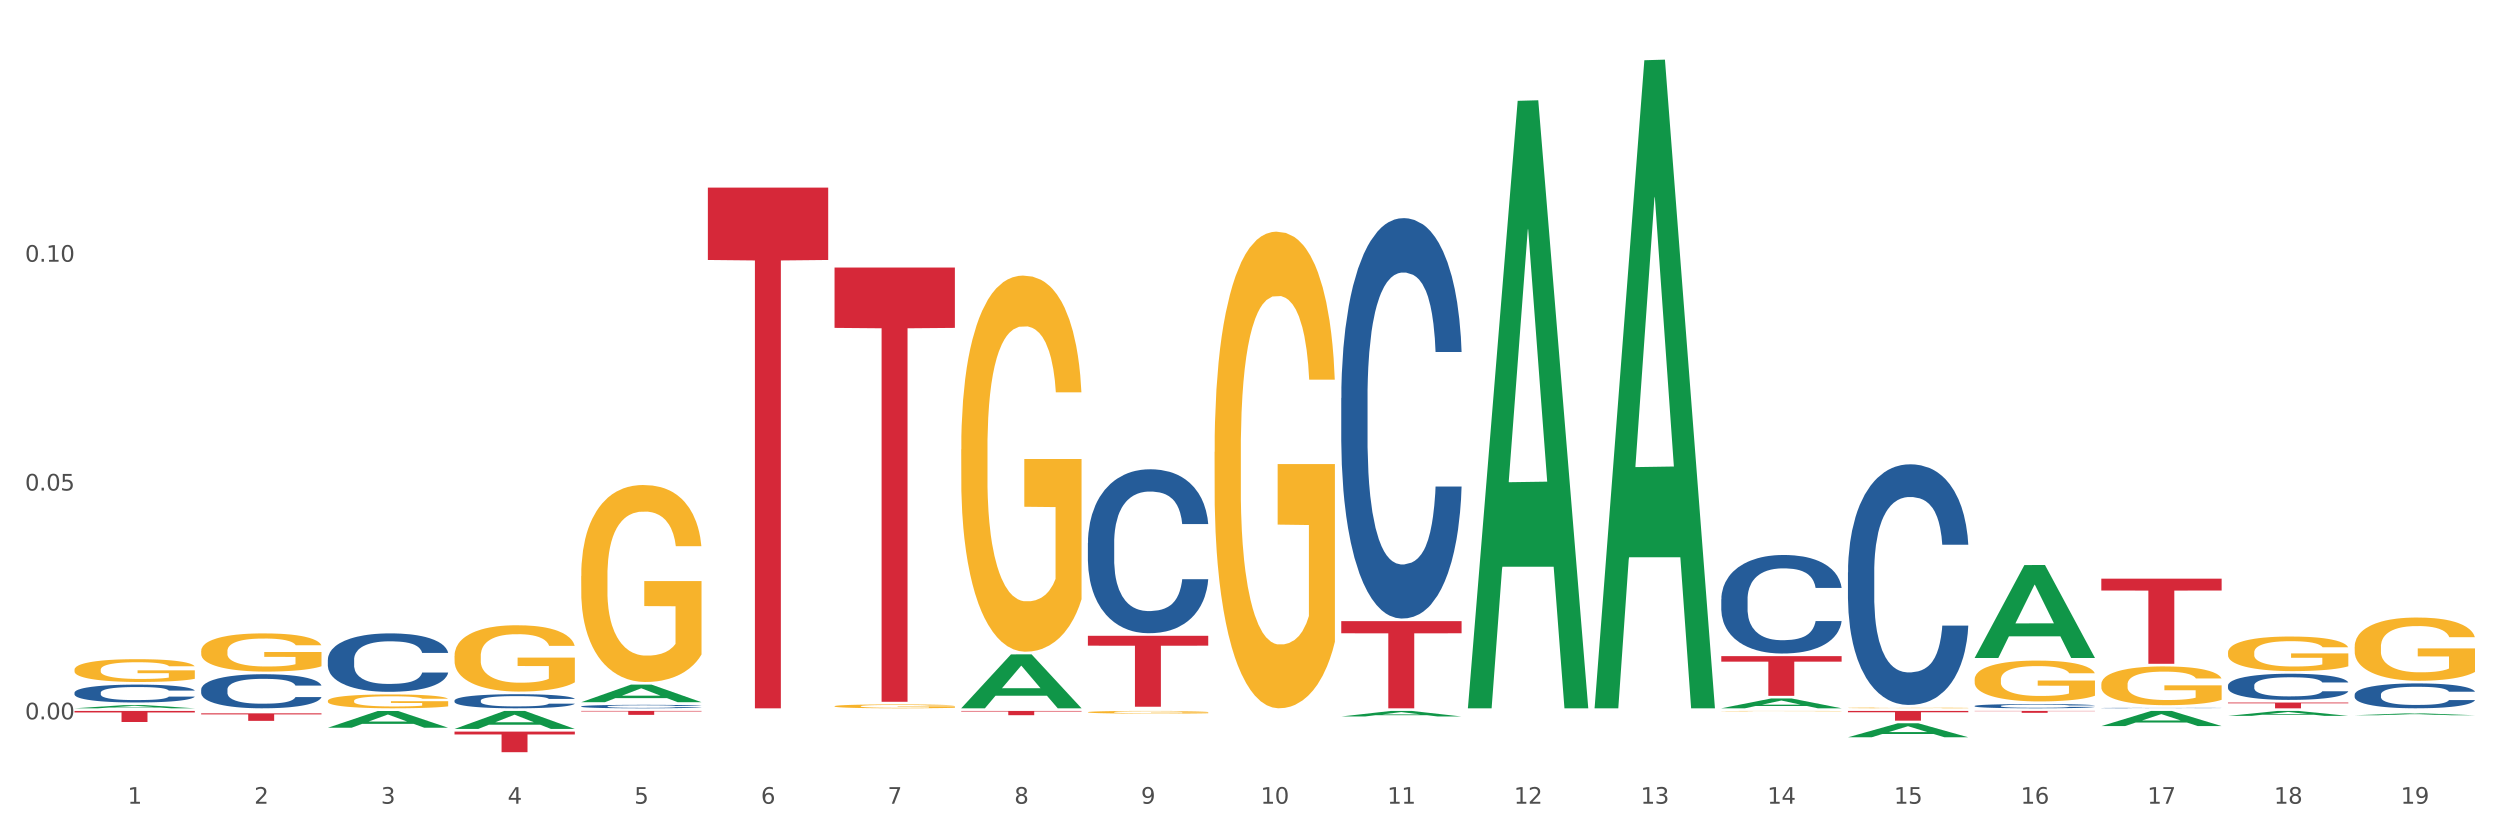 <?xml version="1.0" encoding="utf-8" standalone="no"?>
<!DOCTYPE svg PUBLIC "-//W3C//DTD SVG 1.1//EN"
  "http://www.w3.org/Graphics/SVG/1.1/DTD/svg11.dtd">
<svg xmlns:xlink="http://www.w3.org/1999/xlink" width="1080pt" height="360pt" viewBox="0 0 1080 360" xmlns="http://www.w3.org/2000/svg" version="1.1">
 <rect x="0" y="0" width="1080" height="360" fill="#333333" stroke="none"/>
 <defs>
  <style type="text/css">*{stroke-linejoin: round; stroke-linecap: butt}</style>
 </defs>
 <g id="figure_1">
  <g id="patch_1">
   <path d="M 0 360 
L 1080 360 
L 1080 0 
L 0 0 
z
" style="fill: #ffffff; stroke: #ffffff; stroke-linejoin: miter"/>
  </g>
  <g id="axes_1">
   <g id="matplotlib.axis_1">
    <g id="xtick_1">
     <g id="text_1">
      <!-- 1 -->
      <g style="fill: #4d4d4d" transform="translate(55.115 347.204) scale(0.096 -0.096)">
       <defs>
        <path id="DejaVuSans-31" d="M 794 531 
L 1825 531 
L 1825 4091 
L 703 3866 
L 703 4441 
L 1819 4666 
L 2450 4666 
L 2450 531 
L 3481 531 
L 3481 0 
L 794 0 
L 794 531 
z
" transform="scale(0.016)"/>
       </defs>
       <use xlink:href="#DejaVuSans-31"/>
      </g>
     </g>
    </g>
    <g id="xtick_2">
     <g id="text_2">
      <!-- 2 -->
      <g style="fill: #4d4d4d" transform="translate(109.839 347.204) scale(0.096 -0.096)">
       <defs>
        <path id="DejaVuSans-32" d="M 1228 531 
L 3431 531 
L 3431 0 
L 469 0 
L 469 531 
Q 828 903 1448 1529 
Q 2069 2156 2228 2338 
Q 2531 2678 2651 2914 
Q 2772 3150 2772 3378 
Q 2772 3750 2511 3984 
Q 2250 4219 1831 4219 
Q 1534 4219 1204 4116 
Q 875 4013 500 3803 
L 500 4441 
Q 881 4594 1212 4672 
Q 1544 4750 1819 4750 
Q 2544 4750 2975 4387 
Q 3406 4025 3406 3419 
Q 3406 3131 3298 2873 
Q 3191 2616 2906 2266 
Q 2828 2175 2409 1742 
Q 1991 1309 1228 531 
z
" transform="scale(0.016)"/>
       </defs>
       <use xlink:href="#DejaVuSans-32"/>
      </g>
     </g>
    </g>
    <g id="xtick_3">
     <g id="text_3">
      <!-- 3 -->
      <g style="fill: #4d4d4d" transform="translate(164.564 347.204) scale(0.096 -0.096)">
       <defs>
        <path id="DejaVuSans-33" d="M 2597 2516 
Q 3050 2419 3304 2112 
Q 3559 1806 3559 1356 
Q 3559 666 3084 287 
Q 2609 -91 1734 -91 
Q 1441 -91 1130 -33 
Q 819 25 488 141 
L 488 750 
Q 750 597 1062 519 
Q 1375 441 1716 441 
Q 2309 441 2620 675 
Q 2931 909 2931 1356 
Q 2931 1769 2642 2001 
Q 2353 2234 1838 2234 
L 1294 2234 
L 1294 2753 
L 1863 2753 
Q 2328 2753 2575 2939 
Q 2822 3125 2822 3475 
Q 2822 3834 2567 4026 
Q 2313 4219 1838 4219 
Q 1578 4219 1281 4162 
Q 984 4106 628 3988 
L 628 4550 
Q 988 4650 1302 4700 
Q 1616 4750 1894 4750 
Q 2613 4750 3031 4423 
Q 3450 4097 3450 3541 
Q 3450 3153 3228 2886 
Q 3006 2619 2597 2516 
z
" transform="scale(0.016)"/>
       </defs>
       <use xlink:href="#DejaVuSans-33"/>
      </g>
     </g>
    </g>
    <g id="xtick_4">
     <g id="text_4">
      <!-- 4 -->
      <g style="fill: #4d4d4d" transform="translate(219.288 347.204) scale(0.096 -0.096)">
       <defs>
        <path id="DejaVuSans-34" d="M 2419 4116 
L 825 1625 
L 2419 1625 
L 2419 4116 
z
M 2253 4666 
L 3047 4666 
L 3047 1625 
L 3713 1625 
L 3713 1100 
L 3047 1100 
L 3047 0 
L 2419 0 
L 2419 1100 
L 313 1100 
L 313 1709 
L 2253 4666 
z
" transform="scale(0.016)"/>
       </defs>
       <use xlink:href="#DejaVuSans-34"/>
      </g>
     </g>
    </g>
    <g id="xtick_5">
     <g id="text_5">
      <!-- 5 -->
      <g style="fill: #4d4d4d" transform="translate(274.012 347.204) scale(0.096 -0.096)">
       <defs>
        <path id="DejaVuSans-35" d="M 691 4666 
L 3169 4666 
L 3169 4134 
L 1269 4134 
L 1269 2991 
Q 1406 3038 1543 3061 
Q 1681 3084 1819 3084 
Q 2600 3084 3056 2656 
Q 3513 2228 3513 1497 
Q 3513 744 3044 326 
Q 2575 -91 1722 -91 
Q 1428 -91 1123 -41 
Q 819 9 494 109 
L 494 744 
Q 775 591 1075 516 
Q 1375 441 1709 441 
Q 2250 441 2565 725 
Q 2881 1009 2881 1497 
Q 2881 1984 2565 2268 
Q 2250 2553 1709 2553 
Q 1456 2553 1204 2497 
Q 953 2441 691 2322 
L 691 4666 
z
" transform="scale(0.016)"/>
       </defs>
       <use xlink:href="#DejaVuSans-35"/>
      </g>
     </g>
    </g>
    <g id="xtick_6">
     <g id="text_6">
      <!-- 6 -->
      <g style="fill: #4d4d4d" transform="translate(328.736 347.204) scale(0.096 -0.096)">
       <defs>
        <path id="DejaVuSans-36" d="M 2113 2584 
Q 1688 2584 1439 2293 
Q 1191 2003 1191 1497 
Q 1191 994 1439 701 
Q 1688 409 2113 409 
Q 2538 409 2786 701 
Q 3034 994 3034 1497 
Q 3034 2003 2786 2293 
Q 2538 2584 2113 2584 
z
M 3366 4563 
L 3366 3988 
Q 3128 4100 2886 4159 
Q 2644 4219 2406 4219 
Q 1781 4219 1451 3797 
Q 1122 3375 1075 2522 
Q 1259 2794 1537 2939 
Q 1816 3084 2150 3084 
Q 2853 3084 3261 2657 
Q 3669 2231 3669 1497 
Q 3669 778 3244 343 
Q 2819 -91 2113 -91 
Q 1303 -91 875 529 
Q 447 1150 447 2328 
Q 447 3434 972 4092 
Q 1497 4750 2381 4750 
Q 2619 4750 2861 4703 
Q 3103 4656 3366 4563 
z
" transform="scale(0.016)"/>
       </defs>
       <use xlink:href="#DejaVuSans-36"/>
      </g>
     </g>
    </g>
    <g id="xtick_7">
     <g id="text_7">
      <!-- 7 -->
      <g style="fill: #4d4d4d" transform="translate(383.461 347.204) scale(0.096 -0.096)">
       <defs>
        <path id="DejaVuSans-37" d="M 525 4666 
L 3525 4666 
L 3525 4397 
L 1831 0 
L 1172 0 
L 2766 4134 
L 525 4134 
L 525 4666 
z
" transform="scale(0.016)"/>
       </defs>
       <use xlink:href="#DejaVuSans-37"/>
      </g>
     </g>
    </g>
    <g id="xtick_8">
     <g id="text_8">
      <!-- 8 -->
      <g style="fill: #4d4d4d" transform="translate(438.185 347.204) scale(0.096 -0.096)">
       <defs>
        <path id="DejaVuSans-38" d="M 2034 2216 
Q 1584 2216 1326 1975 
Q 1069 1734 1069 1313 
Q 1069 891 1326 650 
Q 1584 409 2034 409 
Q 2484 409 2743 651 
Q 3003 894 3003 1313 
Q 3003 1734 2745 1975 
Q 2488 2216 2034 2216 
z
M 1403 2484 
Q 997 2584 770 2862 
Q 544 3141 544 3541 
Q 544 4100 942 4425 
Q 1341 4750 2034 4750 
Q 2731 4750 3128 4425 
Q 3525 4100 3525 3541 
Q 3525 3141 3298 2862 
Q 3072 2584 2669 2484 
Q 3125 2378 3379 2068 
Q 3634 1759 3634 1313 
Q 3634 634 3220 271 
Q 2806 -91 2034 -91 
Q 1263 -91 848 271 
Q 434 634 434 1313 
Q 434 1759 690 2068 
Q 947 2378 1403 2484 
z
M 1172 3481 
Q 1172 3119 1398 2916 
Q 1625 2713 2034 2713 
Q 2441 2713 2670 2916 
Q 2900 3119 2900 3481 
Q 2900 3844 2670 4047 
Q 2441 4250 2034 4250 
Q 1625 4250 1398 4047 
Q 1172 3844 1172 3481 
z
" transform="scale(0.016)"/>
       </defs>
       <use xlink:href="#DejaVuSans-38"/>
      </g>
     </g>
    </g>
    <g id="xtick_9">
     <g id="text_9">
      <!-- 9 -->
      <g style="fill: #4d4d4d" transform="translate(492.909 347.204) scale(0.096 -0.096)">
       <defs>
        <path id="DejaVuSans-39" d="M 703 97 
L 703 672 
Q 941 559 1184 500 
Q 1428 441 1663 441 
Q 2288 441 2617 861 
Q 2947 1281 2994 2138 
Q 2813 1869 2534 1725 
Q 2256 1581 1919 1581 
Q 1219 1581 811 2004 
Q 403 2428 403 3163 
Q 403 3881 828 4315 
Q 1253 4750 1959 4750 
Q 2769 4750 3195 4129 
Q 3622 3509 3622 2328 
Q 3622 1225 3098 567 
Q 2575 -91 1691 -91 
Q 1453 -91 1209 -44 
Q 966 3 703 97 
z
M 1959 2075 
Q 2384 2075 2632 2365 
Q 2881 2656 2881 3163 
Q 2881 3666 2632 3958 
Q 2384 4250 1959 4250 
Q 1534 4250 1286 3958 
Q 1038 3666 1038 3163 
Q 1038 2656 1286 2365 
Q 1534 2075 1959 2075 
z
" transform="scale(0.016)"/>
       </defs>
       <use xlink:href="#DejaVuSans-39"/>
      </g>
     </g>
    </g>
    <g id="xtick_10">
     <g id="text_10">
      <!-- 10 -->
      <g style="fill: #4d4d4d" transform="translate(544.58 347.204) scale(0.096 -0.096)">
       <defs>
        <path id="DejaVuSans-30" d="M 2034 4250 
Q 1547 4250 1301 3770 
Q 1056 3291 1056 2328 
Q 1056 1369 1301 889 
Q 1547 409 2034 409 
Q 2525 409 2770 889 
Q 3016 1369 3016 2328 
Q 3016 3291 2770 3770 
Q 2525 4250 2034 4250 
z
M 2034 4750 
Q 2819 4750 3233 4129 
Q 3647 3509 3647 2328 
Q 3647 1150 3233 529 
Q 2819 -91 2034 -91 
Q 1250 -91 836 529 
Q 422 1150 422 2328 
Q 422 3509 836 4129 
Q 1250 4750 2034 4750 
z
" transform="scale(0.016)"/>
       </defs>
       <use xlink:href="#DejaVuSans-31"/>
       <use xlink:href="#DejaVuSans-30" transform="translate(63.623 0)"/>
      </g>
     </g>
    </g>
    <g id="xtick_11">
     <g id="text_11">
      <!-- 11 -->
      <g style="fill: #4d4d4d" transform="translate(599.304 347.204) scale(0.096 -0.096)">
       <use xlink:href="#DejaVuSans-31"/>
       <use xlink:href="#DejaVuSans-31" transform="translate(63.623 0)"/>
      </g>
     </g>
    </g>
    <g id="xtick_12">
     <g id="text_12">
      <!-- 12 -->
      <g style="fill: #4d4d4d" transform="translate(654.028 347.204) scale(0.096 -0.096)">
       <use xlink:href="#DejaVuSans-31"/>
       <use xlink:href="#DejaVuSans-32" transform="translate(63.623 0)"/>
      </g>
     </g>
    </g>
    <g id="xtick_13">
     <g id="text_13">
      <!-- 13 -->
      <g style="fill: #4d4d4d" transform="translate(708.752 347.204) scale(0.096 -0.096)">
       <use xlink:href="#DejaVuSans-31"/>
       <use xlink:href="#DejaVuSans-33" transform="translate(63.623 0)"/>
      </g>
     </g>
    </g>
    <g id="xtick_14">
     <g id="text_14">
      <!-- 14 -->
      <g style="fill: #4d4d4d" transform="translate(763.477 347.204) scale(0.096 -0.096)">
       <use xlink:href="#DejaVuSans-31"/>
       <use xlink:href="#DejaVuSans-34" transform="translate(63.623 0)"/>
      </g>
     </g>
    </g>
    <g id="xtick_15">
     <g id="text_15">
      <!-- 15 -->
      <g style="fill: #4d4d4d" transform="translate(818.201 347.204) scale(0.096 -0.096)">
       <use xlink:href="#DejaVuSans-31"/>
       <use xlink:href="#DejaVuSans-35" transform="translate(63.623 0)"/>
      </g>
     </g>
    </g>
    <g id="xtick_16">
     <g id="text_16">
      <!-- 16 -->
      <g style="fill: #4d4d4d" transform="translate(872.925 347.204) scale(0.096 -0.096)">
       <use xlink:href="#DejaVuSans-31"/>
       <use xlink:href="#DejaVuSans-36" transform="translate(63.623 0)"/>
      </g>
     </g>
    </g>
    <g id="xtick_17">
     <g id="text_17">
      <!-- 17 -->
      <g style="fill: #4d4d4d" transform="translate(927.649 347.204) scale(0.096 -0.096)">
       <use xlink:href="#DejaVuSans-31"/>
       <use xlink:href="#DejaVuSans-37" transform="translate(63.623 0)"/>
      </g>
     </g>
    </g>
    <g id="xtick_18">
     <g id="text_18">
      <!-- 18 -->
      <g style="fill: #4d4d4d" transform="translate(982.374 347.204) scale(0.096 -0.096)">
       <use xlink:href="#DejaVuSans-31"/>
       <use xlink:href="#DejaVuSans-38" transform="translate(63.623 0)"/>
      </g>
     </g>
    </g>
    <g id="xtick_19">
     <g id="text_19">
      <!-- 19 -->
      <g style="fill: #4d4d4d" transform="translate(1037.098 347.204) scale(0.096 -0.096)">
       <use xlink:href="#DejaVuSans-31"/>
       <use xlink:href="#DejaVuSans-39" transform="translate(63.623 0)"/>
      </g>
     </g>
    </g>
    <g id="xtick_20"/>
    <g id="xtick_21"/>
    <g id="xtick_22"/>
    <g id="xtick_23"/>
    <g id="xtick_24"/>
    <g id="xtick_25"/>
    <g id="xtick_26"/>
    <g id="xtick_27"/>
    <g id="xtick_28"/>
    <g id="xtick_29"/>
    <g id="xtick_30"/>
    <g id="xtick_31"/>
    <g id="xtick_32"/>
    <g id="xtick_33"/>
    <g id="xtick_34"/>
    <g id="xtick_35"/>
    <g id="xtick_36"/>
    <g id="xtick_37"/>
   </g>
   <g id="matplotlib.axis_2">
    <g id="ytick_1">
     <g id="text_20">
      <!-- 0.00 -->
      <g style="fill: #4d4d4d" transform="translate(10.8 310.762) scale(0.096 -0.096)">
       <defs>
        <path id="DejaVuSans-2e" d="M 684 794 
L 1344 794 
L 1344 0 
L 684 0 
L 684 794 
z
" transform="scale(0.016)"/>
       </defs>
       <use xlink:href="#DejaVuSans-30"/>
       <use xlink:href="#DejaVuSans-2e" transform="translate(63.623 0)"/>
       <use xlink:href="#DejaVuSans-30" transform="translate(95.41 0)"/>
       <use xlink:href="#DejaVuSans-30" transform="translate(159.033 0)"/>
      </g>
     </g>
    </g>
    <g id="ytick_2">
     <g id="text_21">
      <!-- 0.05 -->
      <g style="fill: #4d4d4d" transform="translate(10.8 211.914) scale(0.096 -0.096)">
       <use xlink:href="#DejaVuSans-30"/>
       <use xlink:href="#DejaVuSans-2e" transform="translate(63.623 0)"/>
       <use xlink:href="#DejaVuSans-30" transform="translate(95.41 0)"/>
       <use xlink:href="#DejaVuSans-35" transform="translate(159.033 0)"/>
      </g>
     </g>
    </g>
    <g id="ytick_3">
     <g id="text_22">
      <!-- 0.10 -->
      <g style="fill: #4d4d4d" transform="translate(10.8 113.067) scale(0.096 -0.096)">
       <use xlink:href="#DejaVuSans-30"/>
       <use xlink:href="#DejaVuSans-2e" transform="translate(63.623 0)"/>
       <use xlink:href="#DejaVuSans-31" transform="translate(95.41 0)"/>
       <use xlink:href="#DejaVuSans-30" transform="translate(159.033 0)"/>
      </g>
     </g>
    </g>
    <g id="ytick_4"/>
    <g id="ytick_5"/>
    <g id="ytick_6"/>
   </g>
   <g id="PolyCollection_1">
    <path d="M 907.763 249.989 
L 959.751 249.989 
L 959.751 255.099 
L 939.301 255.134 
L 939.301 286.765 
L 928.09 286.765 
L 928.09 255.134 
L 907.763 255.099 
L 907.763 250.023 
L 907.763 249.989 
z
" clip-path="url(#p21d1f7c26e)" style="fill: #d62839"/>
    <path d="M 962.488 303.485 
L 1014.476 303.485 
L 1014.476 303.833 
L 994.025 303.835 
L 994.025 305.989 
L 982.815 305.989 
L 982.815 303.835 
L 962.488 303.833 
L 962.488 303.487 
L 962.488 303.485 
z
" clip-path="url(#p21d1f7c26e)" style="fill: #d62839"/>
    <path d="M 415.245 194.136 
L 415.306 193.988 
L 415.306 188.645 
L 415.429 184.045 
L 416.043 172.915 
L 416.964 163.714 
L 417.639 158.817 
L 418.314 154.81 
L 419.112 150.803 
L 420.094 146.648 
L 421.874 140.563 
L 422.979 137.447 
L 424.329 134.182 
L 426.784 129.433 
L 428.564 126.762 
L 430.406 124.536 
L 433.413 121.865 
L 435.377 120.678 
L 437.464 119.787 
L 439.981 119.194 
L 441.883 119.045 
L 446.057 119.49 
L 449.617 120.826 
L 451.336 121.865 
L 453.545 123.646 
L 454.712 124.833 
L 456.614 127.207 
L 458.579 130.324 
L 459.929 132.995 
L 461.954 138.04 
L 463.489 143.086 
L 464.901 149.319 
L 465.637 153.623 
L 466.19 157.629 
L 466.681 162.23 
L 467.172 169.501 
L 456.123 169.501 
L 455.694 164.307 
L 455.019 159.41 
L 454.036 154.661 
L 453.177 151.693 
L 451.704 147.983 
L 450.354 145.609 
L 448.942 143.828 
L 447.223 142.344 
L 445.873 141.602 
L 443.97 141.009 
L 440.226 141.157 
L 437.71 142.344 
L 435.991 143.828 
L 434.886 145.164 
L 433.904 146.648 
L 432.799 148.725 
L 431.51 151.842 
L 430.59 154.661 
L 429.669 158.223 
L 428.932 161.785 
L 428.257 165.94 
L 427.705 170.392 
L 427.275 174.992 
L 426.907 180.632 
L 426.6 189.981 
L 426.6 210.312 
L 426.723 214.912 
L 427.03 220.997 
L 427.398 225.597 
L 428.012 231.088 
L 428.564 234.798 
L 429.608 240.14 
L 430.774 244.592 
L 431.695 247.412 
L 432.615 249.786 
L 434.211 253.051 
L 435.991 255.722 
L 437.526 257.355 
L 439.612 258.839 
L 441.024 259.432 
L 442.252 259.729 
L 445.259 259.729 
L 447.408 259.284 
L 449.801 258.245 
L 451.643 256.91 
L 453.177 255.277 
L 454.896 252.606 
L 456.001 250.083 
L 456.001 219.067 
L 442.497 218.919 
L 442.497 198.291 
L 467.233 198.291 
L 467.233 258.839 
L 466.19 261.955 
L 465.023 264.775 
L 463.796 267.298 
L 461.954 270.414 
L 459.745 273.382 
L 457.781 275.46 
L 455.694 277.241 
L 453.239 278.873 
L 450.047 280.357 
L 448.083 280.951 
L 445.628 281.396 
L 442.743 281.544 
L 440.226 281.247 
L 437.771 280.505 
L 435.193 279.17 
L 432.677 277.241 
L 430.774 275.311 
L 428.871 272.937 
L 426.846 269.821 
L 425.25 266.852 
L 424.022 264.181 
L 422.672 260.768 
L 421.199 256.316 
L 420.094 252.309 
L 419.112 248.154 
L 418.068 242.812 
L 417.332 238.211 
L 416.595 232.423 
L 416.166 228.12 
L 415.675 221.442 
L 415.306 212.093 
L 415.245 194.136 
z
" clip-path="url(#p21d1f7c26e)" style="fill: #f7b32b"/>
    <path d="M 360.521 305.086 
L 360.582 305.085 
L 360.582 305.029 
L 360.705 304.982 
L 361.319 304.867 
L 362.239 304.772 
L 362.914 304.721 
L 363.59 304.68 
L 364.388 304.639 
L 365.37 304.596 
L 367.15 304.533 
L 368.254 304.501 
L 369.605 304.467 
L 372.06 304.418 
L 373.84 304.39 
L 375.681 304.367 
L 378.689 304.34 
L 380.653 304.327 
L 382.74 304.318 
L 385.256 304.312 
L 387.159 304.311 
L 391.333 304.315 
L 394.893 304.329 
L 396.612 304.34 
L 398.821 304.358 
L 399.987 304.37 
L 401.89 304.395 
L 403.854 304.427 
L 405.205 304.455 
L 407.23 304.507 
L 408.765 304.559 
L 410.176 304.623 
L 410.913 304.668 
L 411.465 304.709 
L 411.956 304.757 
L 412.447 304.832 
L 401.399 304.832 
L 400.969 304.778 
L 400.294 304.727 
L 399.312 304.678 
L 398.453 304.648 
L 396.98 304.609 
L 395.629 304.585 
L 394.218 304.567 
L 392.499 304.551 
L 391.149 304.544 
L 389.246 304.537 
L 385.502 304.539 
L 382.985 304.551 
L 381.267 304.567 
L 380.162 304.58 
L 379.18 304.596 
L 378.075 304.617 
L 376.786 304.649 
L 375.865 304.678 
L 374.945 304.715 
L 374.208 304.752 
L 373.533 304.795 
L 372.981 304.841 
L 372.551 304.888 
L 372.183 304.947 
L 371.876 305.043 
L 371.876 305.253 
L 371.999 305.301 
L 372.305 305.364 
L 372.674 305.411 
L 373.287 305.468 
L 373.84 305.506 
L 374.883 305.561 
L 376.05 305.607 
L 376.97 305.636 
L 377.891 305.661 
L 379.487 305.695 
L 381.267 305.722 
L 382.801 305.739 
L 384.888 305.754 
L 386.3 305.761 
L 387.527 305.764 
L 390.535 305.764 
L 392.683 305.759 
L 395.077 305.748 
L 396.918 305.734 
L 398.453 305.718 
L 400.172 305.69 
L 401.276 305.664 
L 401.276 305.344 
L 387.773 305.342 
L 387.773 305.129 
L 412.509 305.129 
L 412.509 305.754 
L 411.465 305.787 
L 410.299 305.816 
L 409.071 305.842 
L 407.23 305.874 
L 405.02 305.905 
L 403.056 305.926 
L 400.969 305.944 
L 398.514 305.961 
L 395.323 305.977 
L 393.358 305.983 
L 390.903 305.987 
L 388.018 305.989 
L 385.502 305.986 
L 383.047 305.978 
L 380.469 305.964 
L 377.952 305.944 
L 376.05 305.925 
L 374.147 305.9 
L 372.121 305.868 
L 370.525 305.837 
L 369.298 305.81 
L 367.948 305.774 
L 366.474 305.728 
L 365.37 305.687 
L 364.388 305.644 
L 363.344 305.589 
L 362.608 305.541 
L 361.871 305.482 
L 361.441 305.437 
L 360.95 305.368 
L 360.582 305.272 
L 360.521 305.086 
z
" clip-path="url(#p21d1f7c26e)" style="fill: #f7b32b"/>
    <path d="M 32.175 289.319 
L 32.236 289.31 
L 32.236 288.986 
L 32.359 288.706 
L 32.973 288.031 
L 33.894 287.473 
L 34.569 287.176 
L 35.244 286.932 
L 36.042 286.689 
L 37.024 286.437 
L 38.804 286.068 
L 39.909 285.879 
L 41.259 285.681 
L 43.714 285.393 
L 45.494 285.23 
L 47.336 285.095 
L 50.343 284.933 
L 52.307 284.861 
L 54.394 284.807 
L 56.911 284.771 
L 58.814 284.762 
L 62.987 284.789 
L 66.547 284.87 
L 68.266 284.933 
L 70.476 285.041 
L 71.642 285.113 
L 73.544 285.257 
L 75.509 285.447 
L 76.859 285.609 
L 78.884 285.915 
L 80.419 286.221 
L 81.831 286.599 
L 82.567 286.86 
L 83.12 287.103 
L 83.611 287.383 
L 84.102 287.824 
L 73.053 287.824 
L 72.624 287.509 
L 71.949 287.212 
L 70.967 286.923 
L 70.107 286.743 
L 68.634 286.518 
L 67.284 286.374 
L 65.872 286.266 
L 64.153 286.176 
L 62.803 286.131 
L 60.9 286.095 
L 57.156 286.104 
L 54.64 286.176 
L 52.921 286.266 
L 51.816 286.347 
L 50.834 286.437 
L 49.729 286.563 
L 48.44 286.752 
L 47.52 286.923 
L 46.599 287.14 
L 45.863 287.356 
L 45.187 287.608 
L 44.635 287.878 
L 44.205 288.157 
L 43.837 288.499 
L 43.53 289.067 
L 43.53 290.3 
L 43.653 290.579 
L 43.96 290.949 
L 44.328 291.228 
L 44.942 291.561 
L 45.494 291.786 
L 46.538 292.11 
L 47.704 292.38 
L 48.625 292.551 
L 49.545 292.696 
L 51.141 292.894 
L 52.921 293.056 
L 54.456 293.155 
L 56.542 293.245 
L 57.954 293.281 
L 59.182 293.299 
L 62.189 293.299 
L 64.338 293.272 
L 66.731 293.209 
L 68.573 293.128 
L 70.107 293.029 
L 71.826 292.867 
L 72.931 292.714 
L 72.931 290.832 
L 59.427 290.823 
L 59.427 289.571 
L 84.163 289.571 
L 84.163 293.245 
L 83.12 293.434 
L 81.953 293.605 
L 80.726 293.758 
L 78.884 293.947 
L 76.675 294.127 
L 74.711 294.253 
L 72.624 294.361 
L 70.169 294.461 
L 66.977 294.551 
L 65.013 294.587 
L 62.558 294.614 
L 59.673 294.623 
L 57.156 294.605 
L 54.701 294.56 
L 52.123 294.479 
L 49.607 294.361 
L 47.704 294.244 
L 45.801 294.1 
L 43.776 293.911 
L 42.18 293.731 
L 40.952 293.569 
L 39.602 293.362 
L 38.129 293.092 
L 37.024 292.849 
L 36.042 292.597 
L 34.998 292.272 
L 34.262 291.993 
L 33.525 291.642 
L 33.096 291.381 
L 32.605 290.976 
L 32.236 290.408 
L 32.175 289.319 
z
" clip-path="url(#p21d1f7c26e)" style="fill: #f7b32b"/>
    <path d="M 251.072 248.847 
L 251.133 248.769 
L 251.133 245.971 
L 251.256 243.562 
L 251.87 237.733 
L 252.791 232.914 
L 253.466 230.35 
L 254.141 228.251 
L 254.939 226.153 
L 255.921 223.977 
L 257.701 220.79 
L 258.806 219.158 
L 260.156 217.448 
L 262.611 214.961 
L 264.391 213.562 
L 266.233 212.396 
L 269.24 210.998 
L 271.204 210.376 
L 273.291 209.909 
L 275.808 209.599 
L 277.711 209.521 
L 281.884 209.754 
L 285.444 210.453 
L 287.163 210.998 
L 289.373 211.93 
L 290.539 212.552 
L 292.442 213.795 
L 294.406 215.427 
L 295.756 216.826 
L 297.782 219.469 
L 299.316 222.111 
L 300.728 225.376 
L 301.464 227.629 
L 302.017 229.728 
L 302.508 232.137 
L 302.999 235.945 
L 291.951 235.945 
L 291.521 233.225 
L 290.846 230.66 
L 289.864 228.173 
L 289.004 226.619 
L 287.531 224.676 
L 286.181 223.433 
L 284.769 222.5 
L 283.051 221.723 
L 281.7 221.334 
L 279.797 221.023 
L 276.053 221.101 
L 273.537 221.723 
L 271.818 222.5 
L 270.713 223.199 
L 269.731 223.977 
L 268.627 225.065 
L 267.338 226.697 
L 266.417 228.173 
L 265.496 230.039 
L 264.76 231.904 
L 264.084 234.08 
L 263.532 236.412 
L 263.102 238.821 
L 262.734 241.774 
L 262.427 246.671 
L 262.427 257.318 
L 262.55 259.727 
L 262.857 262.914 
L 263.225 265.323 
L 263.839 268.199 
L 264.391 270.142 
L 265.435 272.94 
L 266.601 275.271 
L 267.522 276.748 
L 268.442 277.991 
L 270.038 279.701 
L 271.818 281.1 
L 273.353 281.955 
L 275.44 282.732 
L 276.851 283.043 
L 278.079 283.199 
L 281.086 283.199 
L 283.235 282.965 
L 285.629 282.421 
L 287.47 281.722 
L 289.004 280.867 
L 290.723 279.468 
L 291.828 278.147 
L 291.828 261.904 
L 278.324 261.826 
L 278.324 251.023 
L 303.06 251.023 
L 303.06 282.732 
L 302.017 284.364 
L 300.851 285.841 
L 299.623 287.162 
L 297.782 288.794 
L 295.572 290.349 
L 293.608 291.437 
L 291.521 292.37 
L 289.066 293.224 
L 285.874 294.002 
L 283.91 294.313 
L 281.455 294.546 
L 278.57 294.623 
L 276.053 294.468 
L 273.598 294.079 
L 271.02 293.38 
L 268.504 292.37 
L 266.601 291.359 
L 264.698 290.116 
L 262.673 288.484 
L 261.077 286.929 
L 259.849 285.53 
L 258.499 283.743 
L 257.026 281.411 
L 255.921 279.313 
L 254.939 277.137 
L 253.896 274.339 
L 253.159 271.929 
L 252.422 268.898 
L 251.993 266.644 
L 251.502 263.147 
L 251.133 258.251 
L 251.072 248.847 
z
" clip-path="url(#p21d1f7c26e)" style="fill: #f7b32b"/>
    <path d="M 962.488 281.884 
L 962.549 281.871 
L 962.549 281.379 
L 962.672 280.956 
L 963.286 279.933 
L 964.206 279.087 
L 964.881 278.636 
L 965.557 278.268 
L 966.355 277.899 
L 967.337 277.517 
L 969.117 276.957 
L 970.221 276.671 
L 971.572 276.371 
L 974.027 275.934 
L 975.807 275.688 
L 977.648 275.483 
L 980.656 275.238 
L 982.62 275.129 
L 984.707 275.047 
L 987.223 274.992 
L 989.126 274.979 
L 993.3 275.019 
L 996.86 275.142 
L 998.579 275.238 
L 1000.788 275.402 
L 1001.954 275.511 
L 1003.857 275.729 
L 1005.821 276.016 
L 1007.172 276.261 
L 1009.197 276.725 
L 1010.732 277.189 
L 1012.143 277.763 
L 1012.88 278.158 
L 1013.432 278.527 
L 1013.923 278.95 
L 1014.414 279.619 
L 1003.366 279.619 
L 1002.936 279.141 
L 1002.261 278.691 
L 1001.279 278.254 
L 1000.42 277.981 
L 998.947 277.64 
L 997.596 277.422 
L 996.185 277.258 
L 994.466 277.121 
L 993.116 277.053 
L 991.213 276.998 
L 987.469 277.012 
L 984.952 277.121 
L 983.234 277.258 
L 982.129 277.381 
L 981.147 277.517 
L 980.042 277.708 
L 978.753 277.995 
L 977.832 278.254 
L 976.912 278.582 
L 976.175 278.909 
L 975.5 279.291 
L 974.948 279.701 
L 974.518 280.124 
L 974.15 280.642 
L 973.843 281.502 
L 973.843 283.372 
L 973.966 283.795 
L 974.272 284.355 
L 974.641 284.778 
L 975.255 285.283 
L 975.807 285.624 
L 976.85 286.115 
L 978.017 286.525 
L 978.937 286.784 
L 979.858 287.002 
L 981.454 287.303 
L 983.234 287.548 
L 984.768 287.698 
L 986.855 287.835 
L 988.267 287.89 
L 989.494 287.917 
L 992.502 287.917 
L 994.65 287.876 
L 997.044 287.78 
L 998.885 287.658 
L 1000.42 287.507 
L 1002.139 287.262 
L 1003.243 287.03 
L 1003.243 284.177 
L 989.74 284.164 
L 989.74 282.267 
L 1014.476 282.267 
L 1014.476 287.835 
L 1013.432 288.122 
L 1012.266 288.381 
L 1011.038 288.613 
L 1009.197 288.899 
L 1006.987 289.172 
L 1005.023 289.364 
L 1002.936 289.527 
L 1000.481 289.677 
L 997.29 289.814 
L 995.325 289.869 
L 992.87 289.909 
L 989.985 289.923 
L 987.469 289.896 
L 985.014 289.828 
L 982.436 289.705 
L 979.919 289.527 
L 978.017 289.35 
L 976.114 289.132 
L 974.088 288.845 
L 972.492 288.572 
L 971.265 288.326 
L 969.915 288.012 
L 968.441 287.603 
L 967.337 287.234 
L 966.355 286.852 
L 965.311 286.361 
L 964.575 285.938 
L 963.838 285.406 
L 963.408 285.01 
L 962.917 284.396 
L 962.549 283.536 
L 962.488 281.884 
z
" clip-path="url(#p21d1f7c26e)" style="fill: #f7b32b"/>
    <path d="M 1017.212 279.402 
L 1017.273 279.377 
L 1017.273 278.479 
L 1017.396 277.705 
L 1018.01 275.833 
L 1018.931 274.286 
L 1019.606 273.463 
L 1020.281 272.789 
L 1021.079 272.115 
L 1022.061 271.416 
L 1023.841 270.393 
L 1024.946 269.869 
L 1026.296 269.32 
L 1028.751 268.521 
L 1030.531 268.072 
L 1032.373 267.698 
L 1035.38 267.249 
L 1037.344 267.049 
L 1039.431 266.899 
L 1041.948 266.799 
L 1043.85 266.774 
L 1048.024 266.849 
L 1051.584 267.074 
L 1053.303 267.249 
L 1055.512 267.548 
L 1056.679 267.748 
L 1058.581 268.147 
L 1060.546 268.671 
L 1061.896 269.12 
L 1063.921 269.969 
L 1065.456 270.817 
L 1066.868 271.865 
L 1067.604 272.589 
L 1068.157 273.263 
L 1068.648 274.037 
L 1069.139 275.259 
L 1058.09 275.259 
L 1057.661 274.386 
L 1056.986 273.562 
L 1056.004 272.764 
L 1055.144 272.265 
L 1053.671 271.641 
L 1052.321 271.241 
L 1050.909 270.942 
L 1049.19 270.692 
L 1047.84 270.568 
L 1045.937 270.468 
L 1042.193 270.493 
L 1039.677 270.692 
L 1037.958 270.942 
L 1036.853 271.167 
L 1035.871 271.416 
L 1034.766 271.766 
L 1033.477 272.29 
L 1032.557 272.764 
L 1031.636 273.363 
L 1030.899 273.962 
L 1030.224 274.66 
L 1029.672 275.409 
L 1029.242 276.183 
L 1028.874 277.131 
L 1028.567 278.703 
L 1028.567 282.122 
L 1028.69 282.896 
L 1028.997 283.919 
L 1029.365 284.693 
L 1029.979 285.616 
L 1030.531 286.24 
L 1031.575 287.138 
L 1032.741 287.887 
L 1033.662 288.361 
L 1034.582 288.76 
L 1036.178 289.309 
L 1037.958 289.759 
L 1039.493 290.033 
L 1041.579 290.283 
L 1042.991 290.383 
L 1044.219 290.432 
L 1047.226 290.432 
L 1049.375 290.358 
L 1051.768 290.183 
L 1053.61 289.958 
L 1055.144 289.684 
L 1056.863 289.235 
L 1057.968 288.81 
L 1057.968 283.595 
L 1044.464 283.57 
L 1044.464 280.101 
L 1069.2 280.101 
L 1069.2 290.283 
L 1068.157 290.807 
L 1066.99 291.281 
L 1065.763 291.705 
L 1063.921 292.229 
L 1061.712 292.728 
L 1059.748 293.078 
L 1057.661 293.377 
L 1055.206 293.652 
L 1052.014 293.901 
L 1050.05 294.001 
L 1047.595 294.076 
L 1044.71 294.101 
L 1042.193 294.051 
L 1039.738 293.926 
L 1037.16 293.702 
L 1034.644 293.377 
L 1032.741 293.053 
L 1030.838 292.654 
L 1028.813 292.129 
L 1027.217 291.63 
L 1025.989 291.181 
L 1024.639 290.607 
L 1023.166 289.858 
L 1022.061 289.185 
L 1021.079 288.486 
L 1020.035 287.588 
L 1019.299 286.814 
L 1018.562 285.841 
L 1018.133 285.117 
L 1017.642 283.994 
L 1017.273 282.422 
L 1017.212 279.402 
z
" clip-path="url(#p21d1f7c26e)" style="fill: #f7b32b"/>
    <path d="M 1017.212 300.062 
L 1017.273 300.052 
L 1017.273 299.777 
L 1017.458 299.404 
L 1018.134 298.716 
L 1018.994 298.195 
L 1020.469 297.585 
L 1021.268 297.33 
L 1022.312 297.045 
L 1024.463 296.583 
L 1026.921 296.19 
L 1028.642 295.973 
L 1029.932 295.836 
L 1032.821 295.59 
L 1034.48 295.482 
L 1036.2 295.393 
L 1037.675 295.334 
L 1040.133 295.266 
L 1042.1 295.236 
L 1044.374 295.226 
L 1046.279 295.236 
L 1048.798 295.276 
L 1052.485 295.393 
L 1053.899 295.462 
L 1055.804 295.58 
L 1057.77 295.737 
L 1059.368 295.895 
L 1061.211 296.121 
L 1063.116 296.416 
L 1064.96 296.789 
L 1066.25 297.133 
L 1067.295 297.497 
L 1068.217 297.939 
L 1068.893 298.421 
L 1069.2 298.824 
L 1057.954 298.824 
L 1057.647 298.46 
L 1057.033 298.067 
L 1056.418 297.802 
L 1055.742 297.585 
L 1054.697 297.34 
L 1053.776 297.182 
L 1052.239 296.996 
L 1050.826 296.878 
L 1049.658 296.809 
L 1048.245 296.75 
L 1045.234 296.691 
L 1043.083 296.691 
L 1041.731 296.711 
L 1040.072 296.76 
L 1038.659 296.828 
L 1036.999 296.946 
L 1035.709 297.074 
L 1034.418 297.241 
L 1033.681 297.359 
L 1032.575 297.575 
L 1031.837 297.752 
L 1030.854 298.057 
L 1030.301 298.273 
L 1029.318 298.834 
L 1028.888 299.246 
L 1028.703 299.531 
L 1028.58 299.846 
L 1028.58 301.379 
L 1028.949 302.067 
L 1029.256 302.362 
L 1029.748 302.696 
L 1030.67 303.129 
L 1032.022 303.551 
L 1033.435 303.856 
L 1034.603 304.043 
L 1035.709 304.18 
L 1036.815 304.289 
L 1038.167 304.387 
L 1039.273 304.446 
L 1040.932 304.505 
L 1042.899 304.534 
L 1044.435 304.534 
L 1047.569 304.485 
L 1048.982 304.436 
L 1050.334 304.367 
L 1051.809 304.259 
L 1052.977 304.141 
L 1053.653 304.053 
L 1054.759 303.866 
L 1055.619 303.669 
L 1056.357 303.443 
L 1056.848 303.247 
L 1057.401 302.952 
L 1057.831 302.618 
L 1057.954 302.441 
L 1069.2 302.441 
L 1068.954 302.795 
L 1068.524 303.139 
L 1067.664 303.6 
L 1066.988 303.866 
L 1065.943 304.19 
L 1064.837 304.465 
L 1063.301 304.77 
L 1061.887 304.996 
L 1060.412 305.193 
L 1058.815 305.37 
L 1055.926 305.615 
L 1054.882 305.684 
L 1052.67 305.802 
L 1050.949 305.871 
L 1048.429 305.94 
L 1045.848 305.979 
L 1043.145 305.989 
L 1040.748 305.969 
L 1038.105 305.91 
L 1036.446 305.851 
L 1034.603 305.763 
L 1032.452 305.625 
L 1030.424 305.458 
L 1028.519 305.262 
L 1026.737 305.035 
L 1025.078 304.78 
L 1022.927 304.357 
L 1021.329 303.945 
L 1020.162 303.561 
L 1019.363 303.237 
L 1018.564 302.824 
L 1018.134 302.539 
L 1017.458 301.851 
L 1017.212 301.212 
L 1017.212 300.062 
z
" clip-path="url(#p21d1f7c26e)" style="fill: #255c99"/>
    <path d="M 1017.212 308.989 
L 1017.266 308.988 
L 1038.704 308.198 
L 1047.601 308.198 
L 1069.2 308.99 
L 1058.91 308.99 
L 1054.247 308.806 
L 1032.112 308.806 
L 1031.951 308.809 
L 1027.449 308.99 
L 1017.212 308.99 
L 1017.212 308.989 
L 1034.899 308.695 
L 1051.46 308.695 
L 1043.26 308.367 
L 1043.152 308.365 
L 1043.045 308.367 
L 1034.845 308.695 
L 1034.899 308.695 
L 1017.212 308.989 
z
" clip-path="url(#p21d1f7c26e)" style="fill: #109648"/>
    <path d="M 907.763 295.634 
L 907.825 295.618 
L 907.825 295.067 
L 907.948 294.593 
L 908.561 293.445 
L 909.482 292.496 
L 910.157 291.991 
L 910.832 291.578 
L 911.63 291.165 
L 912.612 290.736 
L 914.392 290.109 
L 915.497 289.788 
L 916.847 289.451 
L 919.303 288.961 
L 921.083 288.686 
L 922.924 288.456 
L 925.932 288.181 
L 927.896 288.058 
L 929.983 287.967 
L 932.499 287.905 
L 934.402 287.89 
L 938.576 287.936 
L 942.136 288.074 
L 943.854 288.181 
L 946.064 288.364 
L 947.23 288.487 
L 949.133 288.732 
L 951.097 289.053 
L 952.447 289.329 
L 954.473 289.849 
L 956.007 290.369 
L 957.419 291.012 
L 958.156 291.456 
L 958.708 291.869 
L 959.199 292.343 
L 959.69 293.093 
L 948.642 293.093 
L 948.212 292.558 
L 947.537 292.053 
L 946.555 291.563 
L 945.696 291.257 
L 944.223 290.874 
L 942.872 290.629 
L 941.46 290.446 
L 939.742 290.293 
L 938.392 290.216 
L 936.489 290.155 
L 932.745 290.17 
L 930.228 290.293 
L 928.51 290.446 
L 927.405 290.583 
L 926.423 290.736 
L 925.318 290.951 
L 924.029 291.272 
L 923.108 291.563 
L 922.187 291.93 
L 921.451 292.297 
L 920.776 292.726 
L 920.223 293.185 
L 919.794 293.659 
L 919.425 294.241 
L 919.119 295.205 
L 919.119 297.302 
L 919.241 297.776 
L 919.548 298.403 
L 919.916 298.878 
L 920.53 299.444 
L 921.083 299.827 
L 922.126 300.378 
L 923.292 300.837 
L 924.213 301.127 
L 925.134 301.372 
L 926.73 301.709 
L 928.51 301.984 
L 930.044 302.153 
L 932.131 302.306 
L 933.543 302.367 
L 934.77 302.398 
L 937.778 302.398 
L 939.926 302.352 
L 942.32 302.245 
L 944.161 302.107 
L 945.696 301.938 
L 947.414 301.663 
L 948.519 301.403 
L 948.519 298.204 
L 935.016 298.189 
L 935.016 296.062 
L 959.751 296.062 
L 959.751 302.306 
L 958.708 302.627 
L 957.542 302.918 
L 956.314 303.178 
L 954.473 303.499 
L 952.263 303.806 
L 950.299 304.02 
L 948.212 304.203 
L 945.757 304.372 
L 942.565 304.525 
L 940.601 304.586 
L 938.146 304.632 
L 935.261 304.647 
L 932.745 304.617 
L 930.29 304.54 
L 927.712 304.402 
L 925.195 304.203 
L 923.292 304.004 
L 921.39 303.76 
L 919.364 303.438 
L 917.768 303.132 
L 916.541 302.857 
L 915.19 302.505 
L 913.717 302.046 
L 912.612 301.632 
L 911.63 301.204 
L 910.587 300.653 
L 909.85 300.179 
L 909.114 299.582 
L 908.684 299.138 
L 908.193 298.449 
L 907.825 297.485 
L 907.763 295.634 
z
" clip-path="url(#p21d1f7c26e)" style="fill: #f7b32b"/>
    <path d="M 853.039 293.526 
L 853.1 293.51 
L 853.1 292.93 
L 853.223 292.43 
L 853.837 291.222 
L 854.758 290.223 
L 855.433 289.691 
L 856.108 289.256 
L 856.906 288.821 
L 857.888 288.37 
L 859.668 287.709 
L 860.773 287.371 
L 862.123 287.016 
L 864.578 286.501 
L 866.358 286.211 
L 868.2 285.969 
L 871.207 285.679 
L 873.171 285.55 
L 875.258 285.453 
L 877.775 285.389 
L 879.678 285.373 
L 883.851 285.421 
L 887.411 285.566 
L 889.13 285.679 
L 891.34 285.872 
L 892.506 286.001 
L 894.409 286.259 
L 896.373 286.597 
L 897.723 286.887 
L 899.749 287.435 
L 901.283 287.983 
L 902.695 288.66 
L 903.431 289.127 
L 903.984 289.562 
L 904.475 290.062 
L 904.966 290.851 
L 893.918 290.851 
L 893.488 290.287 
L 892.813 289.756 
L 891.831 289.24 
L 890.971 288.918 
L 889.498 288.515 
L 888.148 288.257 
L 886.736 288.064 
L 885.018 287.903 
L 883.667 287.822 
L 881.765 287.757 
L 878.02 287.774 
L 875.504 287.903 
L 873.785 288.064 
L 872.68 288.209 
L 871.698 288.37 
L 870.594 288.595 
L 869.305 288.934 
L 868.384 289.24 
L 867.463 289.627 
L 866.727 290.013 
L 866.051 290.465 
L 865.499 290.948 
L 865.069 291.448 
L 864.701 292.06 
L 864.394 293.075 
L 864.394 295.283 
L 864.517 295.782 
L 864.824 296.443 
L 865.192 296.942 
L 865.806 297.539 
L 866.358 297.941 
L 867.402 298.521 
L 868.568 299.005 
L 869.489 299.311 
L 870.409 299.569 
L 872.005 299.923 
L 873.785 300.213 
L 875.32 300.391 
L 877.407 300.552 
L 878.818 300.616 
L 880.046 300.648 
L 883.053 300.648 
L 885.202 300.6 
L 887.596 300.487 
L 889.437 300.342 
L 890.971 300.165 
L 892.69 299.875 
L 893.795 299.601 
L 893.795 296.233 
L 880.291 296.217 
L 880.291 293.977 
L 905.027 293.977 
L 905.027 300.552 
L 903.984 300.89 
L 902.818 301.196 
L 901.59 301.47 
L 899.749 301.809 
L 897.539 302.131 
L 895.575 302.357 
L 893.488 302.55 
L 891.033 302.727 
L 887.841 302.888 
L 885.877 302.953 
L 883.422 303.001 
L 880.537 303.017 
L 878.02 302.985 
L 875.565 302.904 
L 872.987 302.759 
L 870.471 302.55 
L 868.568 302.34 
L 866.665 302.083 
L 864.64 301.744 
L 863.044 301.422 
L 861.816 301.132 
L 860.466 300.761 
L 858.993 300.278 
L 857.888 299.843 
L 856.906 299.392 
L 855.863 298.812 
L 855.126 298.312 
L 854.389 297.684 
L 853.96 297.216 
L 853.469 296.491 
L 853.1 295.476 
L 853.039 293.526 
z
" clip-path="url(#p21d1f7c26e)" style="fill: #f7b32b"/>
    <path d="M 798.315 305.816 
L 798.376 305.815 
L 798.376 305.805 
L 798.499 305.796 
L 799.113 305.773 
L 800.033 305.755 
L 800.709 305.746 
L 801.384 305.738 
L 802.182 305.73 
L 803.164 305.721 
L 804.944 305.709 
L 806.049 305.703 
L 807.399 305.697 
L 809.854 305.687 
L 811.634 305.682 
L 813.475 305.678 
L 816.483 305.672 
L 818.447 305.67 
L 820.534 305.668 
L 823.051 305.667 
L 824.953 305.667 
L 829.127 305.668 
L 832.687 305.67 
L 834.406 305.672 
L 836.615 305.676 
L 837.782 305.678 
L 839.684 305.683 
L 841.648 305.689 
L 842.999 305.694 
L 845.024 305.704 
L 846.559 305.714 
L 847.97 305.727 
L 848.707 305.735 
L 849.259 305.743 
L 849.75 305.752 
L 850.242 305.767 
L 839.193 305.767 
L 838.764 305.756 
L 838.088 305.747 
L 837.106 305.737 
L 836.247 305.731 
L 834.774 305.724 
L 833.424 305.719 
L 832.012 305.716 
L 830.293 305.713 
L 828.943 305.711 
L 827.04 305.71 
L 823.296 305.71 
L 820.78 305.713 
L 819.061 305.716 
L 817.956 305.718 
L 816.974 305.721 
L 815.869 305.725 
L 814.58 305.732 
L 813.66 305.737 
L 812.739 305.744 
L 812.002 305.751 
L 811.327 305.76 
L 810.775 305.768 
L 810.345 305.778 
L 809.977 305.789 
L 809.67 305.807 
L 809.67 305.848 
L 809.793 305.857 
L 810.1 305.869 
L 810.468 305.878 
L 811.082 305.889 
L 811.634 305.896 
L 812.678 305.907 
L 813.844 305.916 
L 814.764 305.921 
L 815.685 305.926 
L 817.281 305.932 
L 819.061 305.938 
L 820.595 305.941 
L 822.682 305.944 
L 824.094 305.945 
L 825.322 305.946 
L 828.329 305.946 
L 830.477 305.945 
L 832.871 305.943 
L 834.713 305.94 
L 836.247 305.937 
L 837.966 305.932 
L 839.071 305.926 
L 839.071 305.865 
L 825.567 305.865 
L 825.567 305.824 
L 850.303 305.824 
L 850.303 305.944 
L 849.259 305.95 
L 848.093 305.956 
L 846.866 305.961 
L 845.024 305.967 
L 842.815 305.973 
L 840.851 305.977 
L 838.764 305.98 
L 836.308 305.984 
L 833.117 305.987 
L 831.153 305.988 
L 828.697 305.989 
L 825.813 305.989 
L 823.296 305.988 
L 820.841 305.987 
L 818.263 305.984 
L 815.746 305.98 
L 813.844 305.977 
L 811.941 305.972 
L 809.915 305.966 
L 808.32 305.96 
L 807.092 305.954 
L 805.742 305.948 
L 804.269 305.939 
L 803.164 305.931 
L 802.182 305.923 
L 801.138 305.912 
L 800.402 305.903 
L 799.665 305.891 
L 799.236 305.883 
L 798.744 305.87 
L 798.376 305.851 
L 798.315 305.816 
z
" clip-path="url(#p21d1f7c26e)" style="fill: #f7b32b"/>
    <path d="M 743.591 307.203 
L 743.652 307.203 
L 743.652 307.196 
L 743.775 307.191 
L 744.388 307.178 
L 745.309 307.167 
L 745.984 307.161 
L 746.66 307.156 
L 747.457 307.152 
L 748.44 307.147 
L 750.22 307.14 
L 751.324 307.136 
L 752.675 307.132 
L 755.13 307.127 
L 756.91 307.123 
L 758.751 307.121 
L 761.759 307.118 
L 763.723 307.116 
L 765.81 307.115 
L 768.326 307.114 
L 770.229 307.114 
L 774.403 307.115 
L 777.963 307.116 
L 779.681 307.118 
L 781.891 307.12 
L 783.057 307.121 
L 784.96 307.124 
L 786.924 307.128 
L 788.275 307.131 
L 790.3 307.137 
L 791.835 307.143 
L 793.246 307.15 
L 793.983 307.155 
L 794.535 307.16 
L 795.026 307.165 
L 795.517 307.174 
L 784.469 307.174 
L 784.039 307.168 
L 783.364 307.162 
L 782.382 307.156 
L 781.523 307.153 
L 780.05 307.148 
L 778.699 307.146 
L 777.288 307.144 
L 775.569 307.142 
L 774.219 307.141 
L 772.316 307.14 
L 768.572 307.14 
L 766.055 307.142 
L 764.337 307.144 
L 763.232 307.145 
L 762.25 307.147 
L 761.145 307.149 
L 759.856 307.153 
L 758.935 307.156 
L 758.015 307.16 
L 757.278 307.165 
L 756.603 307.17 
L 756.051 307.175 
L 755.621 307.18 
L 755.253 307.187 
L 754.946 307.198 
L 754.946 307.222 
L 755.068 307.227 
L 755.375 307.234 
L 755.744 307.24 
L 756.357 307.246 
L 756.91 307.251 
L 757.953 307.257 
L 759.119 307.262 
L 760.04 307.266 
L 760.961 307.268 
L 762.557 307.272 
L 764.337 307.275 
L 765.871 307.277 
L 767.958 307.279 
L 769.37 307.28 
L 770.597 307.28 
L 773.605 307.28 
L 775.753 307.28 
L 778.147 307.278 
L 779.988 307.277 
L 781.523 307.275 
L 783.241 307.272 
L 784.346 307.269 
L 784.346 307.232 
L 770.843 307.232 
L 770.843 307.208 
L 795.579 307.208 
L 795.579 307.279 
L 794.535 307.283 
L 793.369 307.286 
L 792.141 307.289 
L 790.3 307.293 
L 788.09 307.296 
L 786.126 307.299 
L 784.039 307.301 
L 781.584 307.303 
L 778.392 307.304 
L 776.428 307.305 
L 773.973 307.306 
L 771.088 307.306 
L 768.572 307.305 
L 766.117 307.305 
L 763.539 307.303 
L 761.022 307.301 
L 759.119 307.298 
L 757.217 307.296 
L 755.191 307.292 
L 753.595 307.288 
L 752.368 307.285 
L 751.017 307.281 
L 749.544 307.276 
L 748.44 307.271 
L 747.457 307.266 
L 746.414 307.26 
L 745.677 307.255 
L 744.941 307.248 
L 744.511 307.243 
L 744.02 307.235 
L 743.652 307.224 
L 743.591 307.203 
z
" clip-path="url(#p21d1f7c26e)" style="fill: #f7b32b"/>
    <path d="M 524.693 195.222 
L 524.755 195.034 
L 524.755 188.264 
L 524.878 182.434 
L 525.491 168.33 
L 526.412 156.67 
L 527.087 150.464 
L 527.762 145.387 
L 528.56 140.309 
L 529.542 135.044 
L 531.322 127.333 
L 532.427 123.384 
L 533.778 119.247 
L 536.233 113.229 
L 538.013 109.844 
L 539.854 107.023 
L 542.862 103.638 
L 544.826 102.133 
L 546.913 101.005 
L 549.429 100.253 
L 551.332 100.065 
L 555.506 100.629 
L 559.066 102.321 
L 560.784 103.638 
L 562.994 105.894 
L 564.16 107.399 
L 566.063 110.408 
L 568.027 114.357 
L 569.377 117.742 
L 571.403 124.136 
L 572.937 130.53 
L 574.349 138.429 
L 575.086 143.882 
L 575.638 148.96 
L 576.129 154.79 
L 576.62 164.005 
L 565.572 164.005 
L 565.142 157.423 
L 564.467 151.217 
L 563.485 145.199 
L 562.626 141.438 
L 561.153 136.736 
L 559.802 133.727 
L 558.391 131.47 
L 556.672 129.59 
L 555.322 128.65 
L 553.419 127.897 
L 549.675 128.085 
L 547.158 129.59 
L 545.44 131.47 
L 544.335 133.163 
L 543.353 135.044 
L 542.248 137.676 
L 540.959 141.626 
L 540.038 145.199 
L 539.118 149.712 
L 538.381 154.226 
L 537.706 159.491 
L 537.153 165.133 
L 536.724 170.963 
L 536.355 178.109 
L 536.049 189.957 
L 536.049 215.721 
L 536.171 221.551 
L 536.478 229.261 
L 536.847 235.091 
L 537.46 242.049 
L 538.013 246.75 
L 539.056 253.521 
L 540.222 259.162 
L 541.143 262.735 
L 542.064 265.744 
L 543.66 269.882 
L 545.44 273.267 
L 546.974 275.335 
L 549.061 277.216 
L 550.473 277.968 
L 551.7 278.344 
L 554.708 278.344 
L 556.856 277.78 
L 559.25 276.464 
L 561.091 274.771 
L 562.626 272.703 
L 564.344 269.317 
L 565.449 266.12 
L 565.449 226.816 
L 551.946 226.628 
L 551.946 200.488 
L 576.682 200.488 
L 576.682 277.216 
L 575.638 281.165 
L 574.472 284.738 
L 573.244 287.935 
L 571.403 291.884 
L 569.193 295.646 
L 567.229 298.278 
L 565.142 300.535 
L 562.687 302.604 
L 559.495 304.484 
L 557.531 305.237 
L 555.076 305.801 
L 552.191 305.989 
L 549.675 305.613 
L 547.22 304.672 
L 544.642 302.98 
L 542.125 300.535 
L 540.222 298.09 
L 538.32 295.081 
L 536.294 291.132 
L 534.698 287.371 
L 533.471 283.986 
L 532.12 279.661 
L 530.647 274.019 
L 529.542 268.941 
L 528.56 263.676 
L 527.517 256.906 
L 526.78 251.076 
L 526.044 243.741 
L 525.614 238.288 
L 525.123 229.825 
L 524.755 217.977 
L 524.693 195.222 
z
" clip-path="url(#p21d1f7c26e)" style="fill: #f7b32b"/>
    <path d="M 469.969 307.657 
L 470.031 307.656 
L 470.031 307.617 
L 470.153 307.584 
L 470.767 307.504 
L 471.688 307.437 
L 472.363 307.402 
L 473.038 307.373 
L 473.836 307.344 
L 474.818 307.314 
L 476.598 307.27 
L 477.703 307.247 
L 479.053 307.224 
L 481.508 307.189 
L 483.288 307.17 
L 485.13 307.154 
L 488.137 307.135 
L 490.102 307.126 
L 492.188 307.12 
L 494.705 307.115 
L 496.608 307.114 
L 500.781 307.118 
L 504.341 307.127 
L 506.06 307.135 
L 508.27 307.148 
L 509.436 307.156 
L 511.339 307.173 
L 513.303 307.196 
L 514.653 307.215 
L 516.679 307.252 
L 518.213 307.288 
L 519.625 307.333 
L 520.361 307.364 
L 520.914 307.393 
L 521.405 307.426 
L 521.896 307.479 
L 510.848 307.479 
L 510.418 307.441 
L 509.743 307.406 
L 508.761 307.372 
L 507.901 307.35 
L 506.428 307.323 
L 505.078 307.306 
L 503.666 307.293 
L 501.948 307.283 
L 500.597 307.277 
L 498.695 307.273 
L 494.95 307.274 
L 492.434 307.283 
L 490.715 307.293 
L 489.61 307.303 
L 488.628 307.314 
L 487.524 307.329 
L 486.235 307.351 
L 485.314 307.372 
L 484.393 307.397 
L 483.657 307.423 
L 482.982 307.453 
L 482.429 307.485 
L 481.999 307.519 
L 481.631 307.559 
L 481.324 307.627 
L 481.324 307.774 
L 481.447 307.807 
L 481.754 307.851 
L 482.122 307.884 
L 482.736 307.924 
L 483.288 307.951 
L 484.332 307.99 
L 485.498 308.022 
L 486.419 308.042 
L 487.339 308.059 
L 488.935 308.083 
L 490.715 308.102 
L 492.25 308.114 
L 494.337 308.125 
L 495.748 308.129 
L 496.976 308.131 
L 499.984 308.131 
L 502.132 308.128 
L 504.526 308.12 
L 506.367 308.111 
L 507.901 308.099 
L 509.62 308.08 
L 510.725 308.061 
L 510.725 307.837 
L 497.221 307.836 
L 497.221 307.687 
L 521.957 307.687 
L 521.957 308.125 
L 520.914 308.147 
L 519.748 308.168 
L 518.52 308.186 
L 516.679 308.208 
L 514.469 308.23 
L 512.505 308.245 
L 510.418 308.258 
L 507.963 308.269 
L 504.771 308.28 
L 502.807 308.284 
L 500.352 308.288 
L 497.467 308.289 
L 494.95 308.287 
L 492.495 308.281 
L 489.917 308.272 
L 487.401 308.258 
L 485.498 308.244 
L 483.595 308.227 
L 481.57 308.204 
L 479.974 308.183 
L 478.746 308.163 
L 477.396 308.139 
L 475.923 308.106 
L 474.818 308.077 
L 473.836 308.047 
L 472.793 308.009 
L 472.056 307.976 
L 471.32 307.934 
L 470.89 307.903 
L 470.399 307.854 
L 470.031 307.787 
L 469.969 307.657 
z
" clip-path="url(#p21d1f7c26e)" style="fill: #f7b32b"/>
    <path d="M 962.488 296.131 
L 962.549 296.12 
L 962.549 295.831 
L 962.733 295.439 
L 963.409 294.716 
L 964.27 294.168 
L 965.745 293.528 
L 966.543 293.259 
L 967.588 292.96 
L 969.739 292.474 
L 972.197 292.061 
L 973.918 291.834 
L 975.208 291.689 
L 978.096 291.431 
L 979.756 291.317 
L 981.476 291.224 
L 982.951 291.162 
L 985.409 291.09 
L 987.376 291.059 
L 989.649 291.049 
L 991.554 291.059 
L 994.074 291.1 
L 997.761 291.224 
L 999.174 291.296 
L 1001.079 291.42 
L 1003.046 291.586 
L 1004.643 291.751 
L 1006.487 291.989 
L 1008.392 292.298 
L 1010.236 292.691 
L 1011.526 293.052 
L 1012.571 293.435 
L 1013.492 293.9 
L 1014.168 294.406 
L 1014.476 294.829 
L 1003.23 294.829 
L 1002.923 294.447 
L 1002.308 294.034 
L 1001.694 293.755 
L 1001.018 293.528 
L 999.973 293.269 
L 999.051 293.104 
L 997.515 292.908 
L 996.102 292.784 
L 994.934 292.712 
L 993.521 292.65 
L 990.51 292.588 
L 988.359 292.588 
L 987.007 292.608 
L 985.348 292.66 
L 983.934 292.732 
L 982.275 292.856 
L 980.985 292.99 
L 979.694 293.166 
L 978.957 293.29 
L 977.851 293.517 
L 977.113 293.703 
L 976.13 294.023 
L 975.577 294.251 
L 974.594 294.84 
L 974.163 295.273 
L 973.979 295.573 
L 973.856 295.903 
L 973.856 297.515 
L 974.225 298.238 
L 974.532 298.548 
L 975.024 298.899 
L 975.946 299.354 
L 977.298 299.798 
L 978.711 300.118 
L 979.878 300.314 
L 980.985 300.459 
L 982.091 300.572 
L 983.443 300.676 
L 984.549 300.738 
L 986.208 300.8 
L 988.174 300.831 
L 989.711 300.831 
L 992.845 300.779 
L 994.258 300.727 
L 995.61 300.655 
L 997.085 300.541 
L 998.253 300.418 
L 998.928 300.325 
L 1000.035 300.128 
L 1000.895 299.922 
L 1001.632 299.684 
L 1002.124 299.478 
L 1002.677 299.168 
L 1003.107 298.816 
L 1003.23 298.63 
L 1014.476 298.63 
L 1014.23 299.002 
L 1013.8 299.364 
L 1012.939 299.849 
L 1012.263 300.128 
L 1011.219 300.469 
L 1010.113 300.758 
L 1008.576 301.079 
L 1007.163 301.316 
L 1005.688 301.523 
L 1004.09 301.709 
L 1001.202 301.967 
L 1000.158 302.039 
L 997.945 302.163 
L 996.225 302.236 
L 993.705 302.308 
L 991.124 302.349 
L 988.42 302.359 
L 986.024 302.339 
L 983.381 302.277 
L 981.722 302.215 
L 979.878 302.122 
L 977.728 301.977 
L 975.7 301.802 
L 973.795 301.595 
L 972.013 301.358 
L 970.353 301.089 
L 968.203 300.645 
L 966.605 300.211 
L 965.437 299.808 
L 964.638 299.467 
L 963.84 299.033 
L 963.409 298.734 
L 962.733 298.011 
L 962.488 297.339 
L 962.488 296.131 
z
" clip-path="url(#p21d1f7c26e)" style="fill: #255c99"/>
    <path d="M 853.039 304.972 
L 853.101 304.97 
L 853.101 304.923 
L 853.285 304.859 
L 853.961 304.741 
L 854.821 304.652 
L 856.296 304.547 
L 857.095 304.503 
L 858.14 304.455 
L 860.29 304.375 
L 862.748 304.308 
L 864.469 304.271 
L 865.76 304.247 
L 868.648 304.205 
L 870.307 304.186 
L 872.028 304.171 
L 873.503 304.161 
L 875.961 304.149 
L 877.927 304.144 
L 880.201 304.143 
L 882.106 304.144 
L 884.625 304.151 
L 888.312 304.171 
L 889.726 304.183 
L 891.631 304.203 
L 893.597 304.23 
L 895.195 304.257 
L 897.038 304.296 
L 898.943 304.347 
L 900.787 304.411 
L 902.077 304.47 
L 903.122 304.532 
L 904.044 304.608 
L 904.72 304.691 
L 905.027 304.76 
L 893.782 304.76 
L 893.474 304.697 
L 892.86 304.63 
L 892.245 304.584 
L 891.569 304.547 
L 890.525 304.505 
L 889.603 304.478 
L 888.067 304.446 
L 886.653 304.426 
L 885.486 304.414 
L 884.072 304.404 
L 881.061 304.394 
L 878.91 304.394 
L 877.558 304.397 
L 875.899 304.406 
L 874.486 304.417 
L 872.827 304.438 
L 871.536 304.46 
L 870.246 304.488 
L 869.508 304.508 
L 868.402 304.546 
L 867.665 304.576 
L 866.681 304.628 
L 866.128 304.665 
L 865.145 304.761 
L 864.715 304.832 
L 864.531 304.881 
L 864.408 304.935 
L 864.408 305.198 
L 864.776 305.316 
L 865.084 305.367 
L 865.575 305.424 
L 866.497 305.498 
L 867.849 305.571 
L 869.262 305.623 
L 870.43 305.655 
L 871.536 305.679 
L 872.642 305.697 
L 873.994 305.714 
L 875.1 305.724 
L 876.759 305.734 
L 878.726 305.739 
L 880.262 305.739 
L 883.396 305.731 
L 884.81 305.722 
L 886.162 305.711 
L 887.636 305.692 
L 888.804 305.672 
L 889.48 305.657 
L 890.586 305.625 
L 891.446 305.591 
L 892.184 305.552 
L 892.675 305.518 
L 893.228 305.468 
L 893.659 305.411 
L 893.782 305.38 
L 905.027 305.38 
L 904.781 305.441 
L 904.351 305.5 
L 903.491 305.579 
L 902.815 305.625 
L 901.77 305.68 
L 900.664 305.728 
L 899.128 305.78 
L 897.714 305.819 
L 896.24 305.852 
L 894.642 305.883 
L 891.754 305.925 
L 890.709 305.937 
L 888.497 305.957 
L 886.776 305.969 
L 884.257 305.98 
L 881.676 305.987 
L 878.972 305.989 
L 876.575 305.986 
L 873.933 305.975 
L 872.273 305.965 
L 870.43 305.95 
L 868.279 305.927 
L 866.251 305.898 
L 864.346 305.864 
L 862.564 305.825 
L 860.905 305.781 
L 858.754 305.709 
L 857.156 305.638 
L 855.989 305.572 
L 855.19 305.517 
L 854.391 305.446 
L 853.961 305.397 
L 853.285 305.279 
L 853.039 305.169 
L 853.039 304.972 
z
" clip-path="url(#p21d1f7c26e)" style="fill: #255c99"/>
    <path d="M 907.763 305.87 
L 907.825 305.87 
L 907.825 305.864 
L 908.009 305.857 
L 908.685 305.843 
L 909.545 305.832 
L 911.02 305.82 
L 911.819 305.815 
L 912.864 305.809 
L 915.015 305.8 
L 917.473 305.792 
L 919.193 305.788 
L 920.484 305.785 
L 923.372 305.78 
L 925.031 305.778 
L 926.752 305.776 
L 928.227 305.775 
L 930.685 305.773 
L 932.651 305.773 
L 934.925 305.773 
L 936.83 305.773 
L 939.35 305.774 
L 943.037 305.776 
L 944.45 305.777 
L 946.355 305.78 
L 948.321 305.783 
L 949.919 305.786 
L 951.763 305.791 
L 953.668 305.797 
L 955.511 305.804 
L 956.802 305.811 
L 957.846 305.818 
L 958.768 305.827 
L 959.444 305.837 
L 959.751 305.845 
L 948.506 305.845 
L 948.199 305.838 
L 947.584 305.83 
L 946.97 305.824 
L 946.294 305.82 
L 945.249 305.815 
L 944.327 305.812 
L 942.791 305.808 
L 941.377 305.806 
L 940.21 305.804 
L 938.796 305.803 
L 935.785 305.802 
L 933.635 305.802 
L 932.283 305.802 
L 930.623 305.803 
L 929.21 305.805 
L 927.551 305.807 
L 926.26 305.81 
L 924.97 305.813 
L 924.232 305.815 
L 923.126 305.82 
L 922.389 305.823 
L 921.406 305.829 
L 920.853 305.834 
L 919.869 305.845 
L 919.439 305.853 
L 919.255 305.859 
L 919.132 305.865 
L 919.132 305.896 
L 919.501 305.91 
L 919.808 305.916 
L 920.3 305.923 
L 921.221 305.931 
L 922.573 305.94 
L 923.987 305.946 
L 925.154 305.95 
L 926.26 305.953 
L 927.366 305.955 
L 928.718 305.957 
L 929.825 305.958 
L 931.484 305.959 
L 933.45 305.96 
L 934.986 305.96 
L 938.12 305.959 
L 939.534 305.958 
L 940.886 305.956 
L 942.361 305.954 
L 943.528 305.952 
L 944.204 305.95 
L 945.31 305.946 
L 946.171 305.942 
L 946.908 305.938 
L 947.4 305.934 
L 947.953 305.928 
L 948.383 305.921 
L 948.506 305.918 
L 959.751 305.918 
L 959.506 305.925 
L 959.075 305.932 
L 958.215 305.941 
L 957.539 305.946 
L 956.495 305.953 
L 955.388 305.958 
L 953.852 305.964 
L 952.439 305.969 
L 950.964 305.973 
L 949.366 305.976 
L 946.478 305.981 
L 945.433 305.983 
L 943.221 305.985 
L 941.5 305.987 
L 938.981 305.988 
L 936.4 305.989 
L 933.696 305.989 
L 931.299 305.988 
L 928.657 305.987 
L 926.998 305.986 
L 925.154 305.984 
L 923.003 305.982 
L 920.975 305.978 
L 919.07 305.974 
L 917.288 305.97 
L 915.629 305.965 
L 913.478 305.956 
L 911.881 305.948 
L 910.713 305.94 
L 909.914 305.934 
L 909.115 305.925 
L 908.685 305.92 
L 908.009 305.906 
L 907.763 305.893 
L 907.763 305.87 
z
" clip-path="url(#p21d1f7c26e)" style="fill: #255c99"/>
    <path d="M 798.315 247.288 
L 798.376 247.193 
L 798.376 244.535 
L 798.561 240.927 
L 799.237 234.281 
L 800.097 229.248 
L 801.572 223.362 
L 802.371 220.893 
L 803.415 218.14 
L 805.566 213.677 
L 808.024 209.879 
L 809.745 207.79 
L 811.035 206.461 
L 813.924 204.087 
L 815.583 203.043 
L 817.303 202.188 
L 818.778 201.619 
L 821.236 200.954 
L 823.203 200.669 
L 825.476 200.574 
L 827.381 200.669 
L 829.901 201.049 
L 833.588 202.188 
L 835.001 202.853 
L 836.906 203.992 
L 838.873 205.512 
L 840.471 207.031 
L 842.314 209.215 
L 844.219 212.063 
L 846.063 215.671 
L 847.353 218.994 
L 848.398 222.507 
L 849.32 226.78 
L 849.996 231.432 
L 850.303 235.325 
L 839.057 235.325 
L 838.75 231.812 
L 838.135 228.014 
L 837.521 225.45 
L 836.845 223.362 
L 835.8 220.988 
L 834.879 219.469 
L 833.342 217.665 
L 831.929 216.525 
L 830.761 215.861 
L 829.348 215.291 
L 826.337 214.721 
L 824.186 214.721 
L 822.834 214.911 
L 821.175 215.386 
L 819.761 216.051 
L 818.102 217.19 
L 816.812 218.424 
L 815.521 220.039 
L 814.784 221.178 
L 813.678 223.267 
L 812.94 224.976 
L 811.957 227.919 
L 811.404 230.008 
L 810.421 235.42 
L 809.991 239.408 
L 809.806 242.161 
L 809.683 245.199 
L 809.683 260.011 
L 810.052 266.657 
L 810.359 269.506 
L 810.851 272.734 
L 811.773 276.912 
L 813.125 280.994 
L 814.538 283.938 
L 815.706 285.742 
L 816.812 287.071 
L 817.918 288.115 
L 819.27 289.065 
L 820.376 289.635 
L 822.035 290.204 
L 824.002 290.489 
L 825.538 290.489 
L 828.672 290.014 
L 830.085 289.54 
L 831.437 288.875 
L 832.912 287.831 
L 834.08 286.691 
L 834.756 285.837 
L 835.862 284.033 
L 836.722 282.134 
L 837.46 279.95 
L 837.951 278.051 
L 838.504 275.203 
L 838.934 271.974 
L 839.057 270.265 
L 850.303 270.265 
L 850.057 273.683 
L 849.627 277.007 
L 848.767 281.469 
L 848.091 284.033 
L 847.046 287.166 
L 845.94 289.824 
L 844.404 292.768 
L 842.99 294.952 
L 841.515 296.851 
L 839.918 298.56 
L 837.029 300.933 
L 835.985 301.598 
L 833.772 302.737 
L 832.052 303.402 
L 829.532 304.066 
L 826.951 304.446 
L 824.247 304.541 
L 821.851 304.351 
L 819.208 303.782 
L 817.549 303.212 
L 815.706 302.357 
L 813.555 301.028 
L 811.527 299.414 
L 809.622 297.515 
L 807.84 295.331 
L 806.181 292.863 
L 804.03 288.78 
L 802.432 284.792 
L 801.265 281.089 
L 800.466 277.956 
L 799.667 273.968 
L 799.237 271.215 
L 798.561 264.569 
L 798.315 258.397 
L 798.315 247.288 
z
" clip-path="url(#p21d1f7c26e)" style="fill: #255c99"/>
    <path d="M 634.142 305.496 
L 634.196 305.249 
L 655.634 43.557 
L 664.531 43.311 
L 686.13 305.989 
L 675.84 305.989 
L 671.177 244.821 
L 649.042 244.821 
L 648.881 245.807 
L 644.379 305.989 
L 634.142 305.989 
L 634.142 305.496 
L 651.829 208.317 
L 668.39 208.07 
L 660.19 99.299 
L 660.082 98.806 
L 659.975 99.546 
L 651.775 208.07 
L 651.829 208.317 
L 634.142 305.496 
z
" clip-path="url(#p21d1f7c26e)" style="fill: #109648"/>
    <path d="M 32.175 307.114 
L 84.163 307.114 
L 84.163 307.78 
L 63.713 307.784 
L 63.713 311.902 
L 52.502 311.902 
L 52.502 307.784 
L 32.175 307.78 
L 32.175 307.119 
L 32.175 307.114 
z
" clip-path="url(#p21d1f7c26e)" style="fill: #d62839"/>
    <path d="M 907.763 313.663 
L 907.817 313.657 
L 929.255 307.12 
L 938.152 307.114 
L 959.751 313.675 
L 949.461 313.675 
L 944.798 312.147 
L 922.663 312.147 
L 922.502 312.172 
L 918 313.675 
L 907.763 313.675 
L 907.763 313.663 
L 925.45 311.236 
L 942.011 311.229 
L 933.811 308.513 
L 933.704 308.5 
L 933.597 308.519 
L 925.396 311.229 
L 925.45 311.236 
L 907.763 313.663 
z
" clip-path="url(#p21d1f7c26e)" style="fill: #109648"/>
    <path d="M 962.488 309.256 
L 962.541 309.254 
L 983.98 307.116 
L 992.877 307.114 
L 1014.476 309.26 
L 1004.185 309.26 
L 999.522 308.761 
L 977.387 308.761 
L 977.227 308.769 
L 972.724 309.26 
L 962.488 309.26 
L 962.488 309.256 
L 980.174 308.462 
L 996.735 308.46 
L 988.535 307.572 
L 988.428 307.568 
L 988.321 307.574 
L 980.121 308.46 
L 980.174 308.462 
L 962.488 309.256 
z
" clip-path="url(#p21d1f7c26e)" style="fill: #109648"/>
    <path d="M 853.039 284.172 
L 853.093 284.134 
L 874.531 244.108 
L 883.428 244.07 
L 905.027 284.247 
L 894.737 284.247 
L 890.074 274.891 
L 867.939 274.891 
L 867.778 275.042 
L 863.276 284.247 
L 853.039 284.247 
L 853.039 284.172 
L 870.726 269.308 
L 887.287 269.27 
L 879.087 252.634 
L 878.98 252.558 
L 878.872 252.671 
L 870.672 269.27 
L 870.726 269.308 
L 853.039 284.172 
z
" clip-path="url(#p21d1f7c26e)" style="fill: #109648"/>
    <path d="M 798.315 318.498 
L 798.368 318.493 
L 819.807 312.462 
L 828.704 312.456 
L 850.303 318.51 
L 840.012 318.51 
L 835.35 317.1 
L 813.215 317.1 
L 813.054 317.123 
L 808.552 318.51 
L 798.315 318.51 
L 798.315 318.498 
L 816.002 316.259 
L 832.563 316.253 
L 824.362 313.747 
L 824.255 313.735 
L 824.148 313.752 
L 815.948 316.253 
L 816.002 316.259 
L 798.315 318.498 
z
" clip-path="url(#p21d1f7c26e)" style="fill: #109648"/>
    <path d="M 688.866 305.463 
L 688.92 305.2 
L 710.358 26.023 
L 719.255 25.759 
L 740.854 305.989 
L 730.564 305.989 
L 725.901 240.734 
L 703.766 240.734 
L 703.605 241.786 
L 699.103 305.989 
L 688.866 305.989 
L 688.866 305.463 
L 706.553 201.791 
L 723.114 201.528 
L 714.914 85.489 
L 714.807 84.963 
L 714.7 85.752 
L 706.499 201.528 
L 706.553 201.791 
L 688.866 305.463 
z
" clip-path="url(#p21d1f7c26e)" style="fill: #109648"/>
    <path d="M 141.624 302.766 
L 141.685 302.761 
L 141.685 302.564 
L 141.808 302.394 
L 142.421 301.984 
L 143.342 301.645 
L 144.017 301.464 
L 144.693 301.316 
L 145.49 301.168 
L 146.472 301.015 
L 148.252 300.791 
L 149.357 300.676 
L 150.708 300.556 
L 153.163 300.381 
L 154.943 300.282 
L 156.784 300.2 
L 159.792 300.102 
L 161.756 300.058 
L 163.843 300.025 
L 166.359 300.003 
L 168.262 299.998 
L 172.436 300.014 
L 175.996 300.063 
L 177.714 300.102 
L 179.924 300.167 
L 181.09 300.211 
L 182.993 300.299 
L 184.957 300.413 
L 186.308 300.512 
L 188.333 300.698 
L 189.867 300.884 
L 191.279 301.114 
L 192.016 301.272 
L 192.568 301.42 
L 193.059 301.59 
L 193.55 301.858 
L 182.502 301.858 
L 182.072 301.666 
L 181.397 301.486 
L 180.415 301.311 
L 179.556 301.201 
L 178.083 301.065 
L 176.732 300.977 
L 175.321 300.911 
L 173.602 300.857 
L 172.252 300.829 
L 170.349 300.807 
L 166.605 300.813 
L 164.088 300.857 
L 162.37 300.911 
L 161.265 300.961 
L 160.283 301.015 
L 159.178 301.092 
L 157.889 301.207 
L 156.968 301.311 
L 156.048 301.442 
L 155.311 301.573 
L 154.636 301.727 
L 154.083 301.891 
L 153.654 302.06 
L 153.286 302.268 
L 152.979 302.613 
L 152.979 303.363 
L 153.101 303.532 
L 153.408 303.757 
L 153.777 303.926 
L 154.39 304.129 
L 154.943 304.265 
L 155.986 304.462 
L 157.152 304.626 
L 158.073 304.73 
L 158.994 304.818 
L 160.59 304.938 
L 162.37 305.037 
L 163.904 305.097 
L 165.991 305.152 
L 167.403 305.174 
L 168.63 305.185 
L 171.638 305.185 
L 173.786 305.168 
L 176.18 305.13 
L 178.021 305.081 
L 179.556 305.02 
L 181.274 304.922 
L 182.379 304.829 
L 182.379 303.685 
L 168.876 303.68 
L 168.876 302.919 
L 193.612 302.919 
L 193.612 305.152 
L 192.568 305.267 
L 191.402 305.371 
L 190.174 305.464 
L 188.333 305.579 
L 186.123 305.688 
L 184.159 305.765 
L 182.072 305.83 
L 179.617 305.89 
L 176.425 305.945 
L 174.461 305.967 
L 172.006 305.983 
L 169.121 305.989 
L 166.605 305.978 
L 164.15 305.951 
L 161.572 305.901 
L 159.055 305.83 
L 157.152 305.759 
L 155.25 305.672 
L 153.224 305.557 
L 151.628 305.447 
L 150.401 305.349 
L 149.05 305.223 
L 147.577 305.059 
L 146.472 304.911 
L 145.49 304.758 
L 144.447 304.561 
L 143.71 304.391 
L 142.974 304.178 
L 142.544 304.019 
L 142.053 303.773 
L 141.685 303.428 
L 141.624 302.766 
z
" clip-path="url(#p21d1f7c26e)" style="fill: #f7b32b"/>
    <path d="M 469.969 234.549 
L 470.031 234.484 
L 470.031 232.673 
L 470.215 230.215 
L 470.891 225.687 
L 471.751 222.258 
L 473.226 218.248 
L 474.025 216.566 
L 475.07 214.69 
L 477.22 211.65 
L 479.679 209.062 
L 481.399 207.639 
L 482.69 206.733 
L 485.578 205.116 
L 487.237 204.405 
L 488.958 203.822 
L 490.433 203.434 
L 492.891 202.982 
L 494.857 202.787 
L 497.131 202.723 
L 499.036 202.787 
L 501.555 203.046 
L 505.242 203.822 
L 506.656 204.275 
L 508.561 205.052 
L 510.527 206.086 
L 512.125 207.121 
L 513.969 208.609 
L 515.874 210.55 
L 517.717 213.008 
L 519.008 215.272 
L 520.052 217.665 
L 520.974 220.576 
L 521.65 223.746 
L 521.957 226.398 
L 510.712 226.398 
L 510.404 224.005 
L 509.79 221.417 
L 509.175 219.671 
L 508.499 218.248 
L 507.455 216.63 
L 506.533 215.595 
L 504.997 214.366 
L 503.583 213.59 
L 502.416 213.137 
L 501.002 212.749 
L 497.991 212.361 
L 495.84 212.361 
L 494.488 212.49 
L 492.829 212.814 
L 491.416 213.267 
L 489.757 214.043 
L 488.466 214.884 
L 487.176 215.984 
L 486.438 216.76 
L 485.332 218.183 
L 484.595 219.347 
L 483.611 221.353 
L 483.058 222.776 
L 482.075 226.463 
L 481.645 229.18 
L 481.461 231.056 
L 481.338 233.126 
L 481.338 243.217 
L 481.706 247.745 
L 482.014 249.685 
L 482.505 251.885 
L 483.427 254.731 
L 484.779 257.512 
L 486.192 259.518 
L 487.36 260.747 
L 488.466 261.652 
L 489.572 262.364 
L 490.924 263.011 
L 492.03 263.399 
L 493.69 263.787 
L 495.656 263.981 
L 497.192 263.981 
L 500.326 263.658 
L 501.74 263.334 
L 503.092 262.881 
L 504.566 262.17 
L 505.734 261.394 
L 506.41 260.811 
L 507.516 259.582 
L 508.376 258.289 
L 509.114 256.801 
L 509.605 255.507 
L 510.159 253.567 
L 510.589 251.367 
L 510.712 250.203 
L 521.957 250.203 
L 521.711 252.532 
L 521.281 254.796 
L 520.421 257.836 
L 519.745 259.582 
L 518.7 261.717 
L 517.594 263.528 
L 516.058 265.534 
L 514.645 267.021 
L 513.17 268.315 
L 511.572 269.479 
L 508.684 271.097 
L 507.639 271.549 
L 505.427 272.326 
L 503.706 272.778 
L 501.187 273.231 
L 498.606 273.49 
L 495.902 273.555 
L 493.505 273.425 
L 490.863 273.037 
L 489.204 272.649 
L 487.36 272.067 
L 485.209 271.161 
L 483.181 270.062 
L 481.276 268.768 
L 479.494 267.28 
L 477.835 265.598 
L 475.684 262.817 
L 474.086 260.1 
L 472.919 257.577 
L 472.12 255.442 
L 471.321 252.726 
L 470.891 250.85 
L 470.215 246.322 
L 469.969 242.117 
L 469.969 234.549 
z
" clip-path="url(#p21d1f7c26e)" style="fill: #255c99"/>
    <path d="M 579.418 171.955 
L 579.479 171.797 
L 579.479 167.374 
L 579.664 161.37 
L 580.34 150.312 
L 581.2 141.939 
L 582.675 132.144 
L 583.474 128.036 
L 584.518 123.455 
L 586.669 116.03 
L 589.127 109.711 
L 590.848 106.235 
L 592.138 104.023 
L 595.026 100.074 
L 596.686 98.336 
L 598.406 96.914 
L 599.881 95.966 
L 602.339 94.86 
L 604.306 94.386 
L 606.579 94.228 
L 608.484 94.386 
L 611.004 95.018 
L 614.691 96.914 
L 616.104 98.02 
L 618.009 99.916 
L 619.976 102.443 
L 621.574 104.971 
L 623.417 108.605 
L 625.322 113.344 
L 627.166 119.347 
L 628.456 124.877 
L 629.501 130.722 
L 630.423 137.831 
L 631.099 145.572 
L 631.406 152.05 
L 620.16 152.05 
L 619.853 146.204 
L 619.238 139.885 
L 618.624 135.62 
L 617.948 132.144 
L 616.903 128.194 
L 615.981 125.667 
L 614.445 122.665 
L 613.032 120.769 
L 611.864 119.663 
L 610.451 118.716 
L 607.44 117.768 
L 605.289 117.768 
L 603.937 118.084 
L 602.278 118.874 
L 600.864 119.979 
L 599.205 121.875 
L 597.915 123.929 
L 596.624 126.615 
L 595.887 128.51 
L 594.781 131.986 
L 594.043 134.83 
L 593.06 139.727 
L 592.507 143.203 
L 591.524 152.208 
L 591.094 158.843 
L 590.909 163.424 
L 590.786 168.48 
L 590.786 193.125 
L 591.155 204.183 
L 591.462 208.923 
L 591.954 214.294 
L 592.876 221.245 
L 594.228 228.038 
L 595.641 232.936 
L 596.809 235.937 
L 597.915 238.149 
L 599.021 239.887 
L 600.373 241.467 
L 601.479 242.415 
L 603.138 243.363 
L 605.105 243.837 
L 606.641 243.837 
L 609.775 243.047 
L 611.188 242.257 
L 612.54 241.151 
L 614.015 239.413 
L 615.183 237.517 
L 615.859 236.095 
L 616.965 233.094 
L 617.825 229.934 
L 618.562 226.301 
L 619.054 223.141 
L 619.607 218.402 
L 620.037 213.03 
L 620.16 210.187 
L 631.406 210.187 
L 631.16 215.874 
L 630.73 221.403 
L 629.87 228.828 
L 629.194 233.094 
L 628.149 238.307 
L 627.043 242.731 
L 625.506 247.628 
L 624.093 251.262 
L 622.618 254.421 
L 621.02 257.265 
L 618.132 261.214 
L 617.088 262.32 
L 614.875 264.216 
L 613.155 265.322 
L 610.635 266.428 
L 608.054 267.06 
L 605.35 267.218 
L 602.954 266.902 
L 600.311 265.954 
L 598.652 265.006 
L 596.809 263.584 
L 594.658 261.372 
L 592.63 258.687 
L 590.725 255.527 
L 588.943 251.894 
L 587.284 247.786 
L 585.133 240.993 
L 583.535 234.358 
L 582.367 228.196 
L 581.569 222.983 
L 580.77 216.348 
L 580.34 211.766 
L 579.664 200.708 
L 579.418 190.439 
L 579.418 171.955 
z
" clip-path="url(#p21d1f7c26e)" style="fill: #255c99"/>
    <path d="M 743.591 258.878 
L 743.652 258.84 
L 743.652 257.751 
L 743.836 256.273 
L 744.512 253.552 
L 745.373 251.491 
L 746.848 249.081 
L 747.646 248.07 
L 748.691 246.942 
L 750.842 245.115 
L 753.3 243.56 
L 755.021 242.704 
L 756.311 242.16 
L 759.199 241.188 
L 760.858 240.76 
L 762.579 240.41 
L 764.054 240.177 
L 766.512 239.905 
L 768.478 239.788 
L 770.752 239.749 
L 772.657 239.788 
L 775.177 239.944 
L 778.864 240.41 
L 780.277 240.682 
L 782.182 241.149 
L 784.149 241.771 
L 785.746 242.393 
L 787.59 243.287 
L 789.495 244.454 
L 791.338 245.931 
L 792.629 247.292 
L 793.674 248.731 
L 794.595 250.48 
L 795.271 252.385 
L 795.579 253.98 
L 784.333 253.98 
L 784.026 252.541 
L 783.411 250.986 
L 782.797 249.936 
L 782.121 249.081 
L 781.076 248.109 
L 780.154 247.486 
L 778.618 246.748 
L 777.205 246.281 
L 776.037 246.009 
L 774.624 245.776 
L 771.613 245.542 
L 769.462 245.542 
L 768.11 245.62 
L 766.451 245.815 
L 765.037 246.087 
L 763.378 246.553 
L 762.088 247.059 
L 760.797 247.72 
L 760.06 248.186 
L 758.953 249.042 
L 758.216 249.742 
L 757.233 250.947 
L 756.68 251.802 
L 755.697 254.018 
L 755.266 255.651 
L 755.082 256.779 
L 754.959 258.023 
L 754.959 264.088 
L 755.328 266.81 
L 755.635 267.976 
L 756.127 269.298 
L 757.048 271.009 
L 758.4 272.681 
L 759.814 273.886 
L 760.981 274.625 
L 762.088 275.169 
L 763.194 275.597 
L 764.546 275.986 
L 765.652 276.219 
L 767.311 276.452 
L 769.277 276.569 
L 770.814 276.569 
L 773.948 276.375 
L 775.361 276.18 
L 776.713 275.908 
L 778.188 275.48 
L 779.355 275.014 
L 780.031 274.664 
L 781.138 273.925 
L 781.998 273.148 
L 782.735 272.253 
L 783.227 271.476 
L 783.78 270.309 
L 784.21 268.987 
L 784.333 268.287 
L 795.579 268.287 
L 795.333 269.687 
L 794.903 271.048 
L 794.042 272.875 
L 793.366 273.925 
L 792.322 275.208 
L 791.216 276.297 
L 789.679 277.502 
L 788.266 278.396 
L 786.791 279.174 
L 785.193 279.874 
L 782.305 280.846 
L 781.26 281.118 
L 779.048 281.585 
L 777.327 281.857 
L 774.808 282.129 
L 772.227 282.284 
L 769.523 282.323 
L 767.127 282.246 
L 764.484 282.012 
L 762.825 281.779 
L 760.981 281.429 
L 758.831 280.885 
L 756.803 280.224 
L 754.898 279.446 
L 753.116 278.552 
L 751.456 277.541 
L 749.306 275.869 
L 747.708 274.236 
L 746.54 272.72 
L 745.741 271.437 
L 744.943 269.804 
L 744.512 268.676 
L 743.836 265.955 
L 743.591 263.427 
L 743.591 258.878 
z
" clip-path="url(#p21d1f7c26e)" style="fill: #255c99"/>
    <path d="M 251.072 305.161 
L 251.134 305.159 
L 251.134 305.121 
L 251.318 305.069 
L 251.994 304.972 
L 252.854 304.9 
L 254.329 304.814 
L 255.128 304.779 
L 256.173 304.739 
L 258.323 304.674 
L 260.781 304.619 
L 262.502 304.589 
L 263.793 304.57 
L 266.681 304.536 
L 268.34 304.52 
L 270.061 304.508 
L 271.535 304.5 
L 273.994 304.49 
L 275.96 304.486 
L 278.234 304.485 
L 280.139 304.486 
L 282.658 304.492 
L 286.345 304.508 
L 287.759 304.518 
L 289.664 304.534 
L 291.63 304.556 
L 293.228 304.578 
L 295.071 304.61 
L 296.976 304.651 
L 298.82 304.703 
L 300.11 304.751 
L 301.155 304.802 
L 302.077 304.864 
L 302.753 304.931 
L 303.06 304.987 
L 291.815 304.987 
L 291.507 304.937 
L 290.893 304.882 
L 290.278 304.845 
L 289.602 304.814 
L 288.558 304.78 
L 287.636 304.758 
L 286.1 304.732 
L 284.686 304.715 
L 283.519 304.706 
L 282.105 304.698 
L 279.094 304.689 
L 276.943 304.689 
L 275.591 304.692 
L 273.932 304.699 
L 272.519 304.709 
L 270.86 304.725 
L 269.569 304.743 
L 268.279 304.766 
L 267.541 304.783 
L 266.435 304.813 
L 265.698 304.838 
L 264.714 304.88 
L 264.161 304.911 
L 263.178 304.989 
L 262.748 305.047 
L 262.564 305.086 
L 262.441 305.13 
L 262.441 305.345 
L 262.809 305.441 
L 263.117 305.482 
L 263.608 305.529 
L 264.53 305.589 
L 265.882 305.648 
L 267.295 305.691 
L 268.463 305.717 
L 269.569 305.736 
L 270.675 305.751 
L 272.027 305.765 
L 273.133 305.773 
L 274.792 305.781 
L 276.759 305.786 
L 278.295 305.786 
L 281.429 305.779 
L 282.843 305.772 
L 284.195 305.762 
L 285.669 305.747 
L 286.837 305.731 
L 287.513 305.718 
L 288.619 305.692 
L 289.479 305.665 
L 290.217 305.633 
L 290.708 305.606 
L 291.261 305.564 
L 291.692 305.518 
L 291.815 305.493 
L 303.06 305.493 
L 302.814 305.542 
L 302.384 305.591 
L 301.524 305.655 
L 300.848 305.692 
L 299.803 305.738 
L 298.697 305.776 
L 297.161 305.819 
L 295.747 305.85 
L 294.273 305.878 
L 292.675 305.902 
L 289.787 305.937 
L 288.742 305.946 
L 286.53 305.963 
L 284.809 305.972 
L 282.29 305.982 
L 279.709 305.988 
L 277.005 305.989 
L 274.608 305.986 
L 271.966 305.978 
L 270.306 305.97 
L 268.463 305.957 
L 266.312 305.938 
L 264.284 305.915 
L 262.379 305.887 
L 260.597 305.856 
L 258.938 305.82 
L 256.787 305.761 
L 255.189 305.703 
L 254.022 305.65 
L 253.223 305.604 
L 252.424 305.547 
L 251.994 305.507 
L 251.318 305.411 
L 251.072 305.321 
L 251.072 305.161 
z
" clip-path="url(#p21d1f7c26e)" style="fill: #255c99"/>
    <path d="M 86.899 308.161 
L 138.887 308.161 
L 138.887 308.613 
L 118.437 308.616 
L 118.437 311.418 
L 107.226 311.418 
L 107.226 308.616 
L 86.899 308.613 
L 86.899 308.164 
L 86.899 308.161 
z
" clip-path="url(#p21d1f7c26e)" style="fill: #d62839"/>
    <path d="M 196.348 316.039 
L 248.336 316.039 
L 248.336 317.277 
L 227.886 317.285 
L 227.886 324.95 
L 216.675 324.95 
L 216.675 317.285 
L 196.348 317.277 
L 196.348 316.047 
L 196.348 316.039 
z
" clip-path="url(#p21d1f7c26e)" style="fill: #d62839"/>
    <path d="M 251.072 307.114 
L 303.06 307.114 
L 303.06 307.352 
L 282.61 307.353 
L 282.61 308.823 
L 271.399 308.823 
L 271.399 307.353 
L 251.072 307.352 
L 251.072 307.116 
L 251.072 307.114 
z
" clip-path="url(#p21d1f7c26e)" style="fill: #d62839"/>
    <path d="M 305.796 81.047 
L 357.784 81.047 
L 357.784 112.307 
L 337.334 112.518 
L 337.334 305.989 
L 326.123 305.989 
L 326.123 112.518 
L 305.796 112.307 
L 305.796 81.258 
L 305.796 81.047 
z
" clip-path="url(#p21d1f7c26e)" style="fill: #d62839"/>
    <path d="M 360.521 115.574 
L 412.509 115.574 
L 412.509 141.646 
L 392.058 141.822 
L 392.058 303.185 
L 380.848 303.185 
L 380.848 141.822 
L 360.521 141.646 
L 360.521 115.75 
L 360.521 115.574 
z
" clip-path="url(#p21d1f7c26e)" style="fill: #d62839"/>
    <path d="M 415.245 307.114 
L 467.233 307.114 
L 467.233 307.37 
L 446.783 307.372 
L 446.783 308.954 
L 435.572 308.954 
L 435.572 307.372 
L 415.245 307.37 
L 415.245 307.116 
L 415.245 307.114 
z
" clip-path="url(#p21d1f7c26e)" style="fill: #d62839"/>
    <path d="M 469.969 274.68 
L 521.957 274.68 
L 521.957 278.936 
L 501.507 278.965 
L 501.507 305.304 
L 490.296 305.304 
L 490.296 278.965 
L 469.969 278.936 
L 469.969 274.709 
L 469.969 274.68 
z
" clip-path="url(#p21d1f7c26e)" style="fill: #d62839"/>
    <path d="M 579.418 268.343 
L 631.406 268.343 
L 631.406 273.575 
L 610.956 273.61 
L 610.956 305.989 
L 599.745 305.989 
L 599.745 273.61 
L 579.418 273.575 
L 579.418 268.379 
L 579.418 268.343 
z
" clip-path="url(#p21d1f7c26e)" style="fill: #d62839"/>
    <path d="M 743.591 283.449 
L 795.579 283.449 
L 795.579 285.834 
L 775.128 285.85 
L 775.128 300.614 
L 763.918 300.614 
L 763.918 285.85 
L 743.591 285.834 
L 743.591 283.465 
L 743.591 283.449 
z
" clip-path="url(#p21d1f7c26e)" style="fill: #d62839"/>
    <path d="M 798.315 307.114 
L 850.303 307.114 
L 850.303 307.7 
L 829.853 307.704 
L 829.853 311.331 
L 818.642 311.331 
L 818.642 307.704 
L 798.315 307.7 
L 798.315 307.118 
L 798.315 307.114 
z
" clip-path="url(#p21d1f7c26e)" style="fill: #d62839"/>
    <path d="M 853.039 307.114 
L 905.027 307.114 
L 905.027 307.229 
L 884.577 307.23 
L 884.577 307.943 
L 873.366 307.943 
L 873.366 307.23 
L 853.039 307.229 
L 853.039 307.115 
L 853.039 307.114 
z
" clip-path="url(#p21d1f7c26e)" style="fill: #d62839"/>
    <path d="M 32.175 299.221 
L 32.236 299.214 
L 32.236 299.016 
L 32.421 298.748 
L 33.097 298.254 
L 33.957 297.88 
L 35.432 297.442 
L 36.231 297.259 
L 37.275 297.054 
L 39.426 296.722 
L 41.884 296.44 
L 43.605 296.284 
L 44.895 296.186 
L 47.784 296.009 
L 49.443 295.932 
L 51.164 295.868 
L 52.638 295.826 
L 55.096 295.776 
L 57.063 295.755 
L 59.337 295.748 
L 61.242 295.755 
L 63.761 295.783 
L 67.448 295.868 
L 68.862 295.917 
L 70.767 296.002 
L 72.733 296.115 
L 74.331 296.228 
L 76.174 296.39 
L 78.079 296.602 
L 79.923 296.87 
L 81.213 297.117 
L 82.258 297.379 
L 83.18 297.696 
L 83.856 298.042 
L 84.163 298.332 
L 72.917 298.332 
L 72.61 298.07 
L 71.996 297.788 
L 71.381 297.597 
L 70.705 297.442 
L 69.66 297.266 
L 68.739 297.153 
L 67.202 297.019 
L 65.789 296.934 
L 64.621 296.884 
L 63.208 296.842 
L 60.197 296.8 
L 58.046 296.8 
L 56.694 296.814 
L 55.035 296.849 
L 53.622 296.899 
L 51.962 296.983 
L 50.672 297.075 
L 49.381 297.195 
L 48.644 297.28 
L 47.538 297.435 
L 46.8 297.562 
L 45.817 297.781 
L 45.264 297.936 
L 44.281 298.339 
L 43.851 298.635 
L 43.666 298.84 
L 43.544 299.066 
L 43.544 300.167 
L 43.912 300.661 
L 44.22 300.873 
L 44.711 301.113 
L 45.633 301.423 
L 46.985 301.727 
L 48.398 301.946 
L 49.566 302.08 
L 50.672 302.178 
L 51.778 302.256 
L 53.13 302.327 
L 54.236 302.369 
L 55.895 302.411 
L 57.862 302.433 
L 59.398 302.433 
L 62.532 302.397 
L 63.945 302.362 
L 65.297 302.313 
L 66.772 302.235 
L 67.94 302.15 
L 68.616 302.087 
L 69.722 301.953 
L 70.582 301.811 
L 71.32 301.649 
L 71.811 301.508 
L 72.364 301.296 
L 72.795 301.056 
L 72.917 300.929 
L 84.163 300.929 
L 83.917 301.183 
L 83.487 301.43 
L 82.627 301.762 
L 81.951 301.953 
L 80.906 302.186 
L 79.8 302.383 
L 78.264 302.602 
L 76.85 302.764 
L 75.375 302.905 
L 73.778 303.033 
L 70.89 303.209 
L 69.845 303.258 
L 67.633 303.343 
L 65.912 303.393 
L 63.392 303.442 
L 60.811 303.47 
L 58.108 303.477 
L 55.711 303.463 
L 53.069 303.421 
L 51.409 303.378 
L 49.566 303.315 
L 47.415 303.216 
L 45.387 303.096 
L 43.482 302.955 
L 41.7 302.793 
L 40.041 302.609 
L 37.89 302.306 
L 36.292 302.009 
L 35.125 301.734 
L 34.326 301.501 
L 33.527 301.204 
L 33.097 301 
L 32.421 300.506 
L 32.175 300.047 
L 32.175 299.221 
z
" clip-path="url(#p21d1f7c26e)" style="fill: #255c99"/>
    <path d="M 86.899 297.877 
L 86.961 297.864 
L 86.961 297.487 
L 87.145 296.976 
L 87.821 296.035 
L 88.681 295.322 
L 90.156 294.488 
L 90.955 294.138 
L 92 293.748 
L 94.151 293.116 
L 96.609 292.577 
L 98.329 292.281 
L 99.62 292.093 
L 102.508 291.757 
L 104.167 291.609 
L 105.888 291.488 
L 107.363 291.407 
L 109.821 291.313 
L 111.787 291.273 
L 114.061 291.259 
L 115.966 291.273 
L 118.485 291.326 
L 122.172 291.488 
L 123.586 291.582 
L 125.491 291.743 
L 127.457 291.959 
L 129.055 292.174 
L 130.899 292.483 
L 132.804 292.887 
L 134.647 293.398 
L 135.938 293.869 
L 136.982 294.367 
L 137.904 294.972 
L 138.58 295.631 
L 138.887 296.183 
L 127.642 296.183 
L 127.334 295.685 
L 126.72 295.147 
L 126.105 294.784 
L 125.429 294.488 
L 124.385 294.151 
L 123.463 293.936 
L 121.927 293.68 
L 120.513 293.519 
L 119.346 293.425 
L 117.932 293.344 
L 114.921 293.263 
L 112.77 293.263 
L 111.418 293.29 
L 109.759 293.358 
L 108.346 293.452 
L 106.687 293.613 
L 105.396 293.788 
L 104.106 294.017 
L 103.368 294.178 
L 102.262 294.474 
L 101.525 294.716 
L 100.542 295.133 
L 99.988 295.429 
L 99.005 296.196 
L 98.575 296.761 
L 98.391 297.151 
L 98.268 297.582 
L 98.268 299.68 
L 98.637 300.622 
L 98.944 301.025 
L 99.435 301.483 
L 100.357 302.074 
L 101.709 302.653 
L 103.122 303.07 
L 104.29 303.325 
L 105.396 303.514 
L 106.502 303.662 
L 107.854 303.796 
L 108.96 303.877 
L 110.62 303.958 
L 112.586 303.998 
L 114.122 303.998 
L 117.256 303.931 
L 118.67 303.864 
L 120.022 303.769 
L 121.497 303.621 
L 122.664 303.46 
L 123.34 303.339 
L 124.446 303.083 
L 125.307 302.814 
L 126.044 302.505 
L 126.536 302.236 
L 127.089 301.832 
L 127.519 301.375 
L 127.642 301.133 
L 138.887 301.133 
L 138.642 301.617 
L 138.211 302.088 
L 137.351 302.72 
L 136.675 303.083 
L 135.63 303.527 
L 134.524 303.904 
L 132.988 304.321 
L 131.575 304.63 
L 130.1 304.899 
L 128.502 305.141 
L 125.614 305.478 
L 124.569 305.572 
L 122.357 305.733 
L 120.636 305.827 
L 118.117 305.922 
L 115.536 305.975 
L 112.832 305.989 
L 110.435 305.962 
L 107.793 305.881 
L 106.134 305.801 
L 104.29 305.679 
L 102.139 305.491 
L 100.111 305.262 
L 98.206 304.993 
L 96.424 304.684 
L 94.765 304.334 
L 92.614 303.756 
L 91.017 303.191 
L 89.849 302.666 
L 89.05 302.222 
L 88.251 301.657 
L 87.821 301.267 
L 87.145 300.326 
L 86.899 299.451 
L 86.899 297.877 
z
" clip-path="url(#p21d1f7c26e)" style="fill: #255c99"/>
    <path d="M 141.624 284.965 
L 141.685 284.942 
L 141.685 284.296 
L 141.869 283.42 
L 142.545 281.805 
L 143.406 280.583 
L 144.88 279.153 
L 145.679 278.553 
L 146.724 277.884 
L 148.875 276.801 
L 151.333 275.878 
L 153.054 275.371 
L 154.344 275.048 
L 157.232 274.471 
L 158.891 274.217 
L 160.612 274.01 
L 162.087 273.871 
L 164.545 273.71 
L 166.511 273.641 
L 168.785 273.618 
L 170.69 273.641 
L 173.21 273.733 
L 176.897 274.01 
L 178.31 274.171 
L 180.215 274.448 
L 182.182 274.817 
L 183.779 275.186 
L 185.623 275.717 
L 187.528 276.408 
L 189.371 277.285 
L 190.662 278.092 
L 191.707 278.945 
L 192.628 279.983 
L 193.304 281.113 
L 193.612 282.059 
L 182.366 282.059 
L 182.059 281.206 
L 181.444 280.283 
L 180.83 279.66 
L 180.154 279.153 
L 179.109 278.576 
L 178.187 278.207 
L 176.651 277.769 
L 175.238 277.492 
L 174.07 277.331 
L 172.657 277.193 
L 169.645 277.054 
L 167.495 277.054 
L 166.143 277.1 
L 164.484 277.216 
L 163.07 277.377 
L 161.411 277.654 
L 160.12 277.954 
L 158.83 278.346 
L 158.093 278.623 
L 156.986 279.13 
L 156.249 279.545 
L 155.266 280.26 
L 154.713 280.767 
L 153.73 282.082 
L 153.299 283.051 
L 153.115 283.72 
L 152.992 284.458 
L 152.992 288.055 
L 153.361 289.67 
L 153.668 290.362 
L 154.16 291.146 
L 155.081 292.161 
L 156.433 293.152 
L 157.847 293.867 
L 159.014 294.306 
L 160.12 294.629 
L 161.227 294.882 
L 162.579 295.113 
L 163.685 295.251 
L 165.344 295.39 
L 167.31 295.459 
L 168.847 295.459 
L 171.981 295.343 
L 173.394 295.228 
L 174.746 295.067 
L 176.221 294.813 
L 177.388 294.536 
L 178.064 294.329 
L 179.17 293.89 
L 180.031 293.429 
L 180.768 292.899 
L 181.26 292.437 
L 181.813 291.746 
L 182.243 290.961 
L 182.366 290.546 
L 193.612 290.546 
L 193.366 291.377 
L 192.936 292.184 
L 192.075 293.268 
L 191.399 293.89 
L 190.355 294.652 
L 189.249 295.297 
L 187.712 296.012 
L 186.299 296.543 
L 184.824 297.004 
L 183.226 297.419 
L 180.338 297.996 
L 179.293 298.157 
L 177.081 298.434 
L 175.36 298.595 
L 172.841 298.757 
L 170.26 298.849 
L 167.556 298.872 
L 165.16 298.826 
L 162.517 298.688 
L 160.858 298.549 
L 159.014 298.342 
L 156.864 298.019 
L 154.836 297.627 
L 152.931 297.165 
L 151.149 296.635 
L 149.489 296.035 
L 147.339 295.044 
L 145.741 294.075 
L 144.573 293.176 
L 143.774 292.414 
L 142.975 291.446 
L 142.545 290.777 
L 141.869 289.162 
L 141.624 287.663 
L 141.624 284.965 
z
" clip-path="url(#p21d1f7c26e)" style="fill: #255c99"/>
    <path d="M 196.348 302.63 
L 196.409 302.625 
L 196.409 302.469 
L 196.594 302.257 
L 197.27 301.867 
L 198.13 301.572 
L 199.605 301.226 
L 200.404 301.082 
L 201.448 300.92 
L 203.599 300.658 
L 206.057 300.435 
L 207.778 300.313 
L 209.068 300.235 
L 211.957 300.096 
L 213.616 300.034 
L 215.336 299.984 
L 216.811 299.951 
L 219.269 299.912 
L 221.236 299.895 
L 223.509 299.89 
L 225.414 299.895 
L 227.934 299.917 
L 231.621 299.984 
L 233.034 300.023 
L 234.939 300.09 
L 236.906 300.179 
L 238.504 300.268 
L 240.347 300.396 
L 242.252 300.564 
L 244.096 300.775 
L 245.386 300.97 
L 246.431 301.176 
L 247.353 301.427 
L 248.029 301.7 
L 248.336 301.928 
L 237.09 301.928 
L 236.783 301.722 
L 236.168 301.499 
L 235.554 301.349 
L 234.878 301.226 
L 233.833 301.087 
L 232.912 300.998 
L 231.375 300.892 
L 229.962 300.825 
L 228.794 300.786 
L 227.381 300.753 
L 224.37 300.72 
L 222.219 300.72 
L 220.867 300.731 
L 219.208 300.759 
L 217.794 300.798 
L 216.135 300.864 
L 214.845 300.937 
L 213.554 301.031 
L 212.817 301.098 
L 211.711 301.221 
L 210.973 301.321 
L 209.99 301.494 
L 209.437 301.616 
L 208.454 301.934 
L 208.024 302.168 
L 207.839 302.329 
L 207.716 302.508 
L 207.716 303.377 
L 208.085 303.766 
L 208.392 303.934 
L 208.884 304.123 
L 209.806 304.368 
L 211.158 304.608 
L 212.571 304.78 
L 213.739 304.886 
L 214.845 304.964 
L 215.951 305.025 
L 217.303 305.081 
L 218.409 305.114 
L 220.068 305.148 
L 222.035 305.165 
L 223.571 305.165 
L 226.705 305.137 
L 228.118 305.109 
L 229.47 305.07 
L 230.945 305.009 
L 232.113 304.942 
L 232.789 304.892 
L 233.895 304.786 
L 234.755 304.674 
L 235.492 304.546 
L 235.984 304.435 
L 236.537 304.268 
L 236.967 304.078 
L 237.09 303.978 
L 248.336 303.978 
L 248.09 304.179 
L 247.66 304.374 
L 246.8 304.635 
L 246.124 304.786 
L 245.079 304.97 
L 243.973 305.126 
L 242.437 305.298 
L 241.023 305.426 
L 239.548 305.538 
L 237.951 305.638 
L 235.062 305.777 
L 234.018 305.816 
L 231.805 305.883 
L 230.085 305.922 
L 227.565 305.961 
L 224.984 305.983 
L 222.28 305.989 
L 219.884 305.978 
L 217.241 305.944 
L 215.582 305.911 
L 213.739 305.861 
L 211.588 305.783 
L 209.56 305.688 
L 207.655 305.577 
L 205.873 305.449 
L 204.214 305.304 
L 202.063 305.064 
L 200.465 304.83 
L 199.298 304.613 
L 198.499 304.429 
L 197.7 304.195 
L 197.27 304.034 
L 196.594 303.644 
L 196.348 303.282 
L 196.348 302.63 
z
" clip-path="url(#p21d1f7c26e)" style="fill: #255c99"/>
    <path d="M 579.418 309.52 
L 579.471 309.518 
L 600.91 307.117 
L 609.807 307.114 
L 631.406 309.524 
L 621.115 309.524 
L 616.453 308.963 
L 594.317 308.963 
L 594.157 308.972 
L 589.655 309.524 
L 579.418 309.524 
L 579.418 309.52 
L 597.104 308.628 
L 613.666 308.626 
L 605.465 307.628 
L 605.358 307.623 
L 605.251 307.63 
L 597.051 308.626 
L 597.104 308.628 
L 579.418 309.52 
z
" clip-path="url(#p21d1f7c26e)" style="fill: #109648"/>
    <path d="M 196.348 314.898 
L 196.401 314.891 
L 217.84 307.122 
L 226.737 307.114 
L 248.336 314.913 
L 238.045 314.913 
L 233.383 313.097 
L 211.247 313.097 
L 211.087 313.126 
L 206.585 314.913 
L 196.348 314.913 
L 196.348 314.898 
L 214.034 312.013 
L 230.596 312.006 
L 222.395 308.777 
L 222.288 308.762 
L 222.181 308.784 
L 213.981 312.006 
L 214.034 312.013 
L 196.348 314.898 
z
" clip-path="url(#p21d1f7c26e)" style="fill: #109648"/>
    <path d="M 251.072 303.345 
L 251.126 303.338 
L 272.564 295.756 
L 281.461 295.749 
L 303.06 303.359 
L 292.77 303.359 
L 288.107 301.587 
L 265.972 301.587 
L 265.811 301.616 
L 261.309 303.359 
L 251.072 303.359 
L 251.072 303.345 
L 268.759 300.529 
L 285.32 300.522 
L 277.12 297.371 
L 277.013 297.357 
L 276.905 297.378 
L 268.705 300.522 
L 268.759 300.529 
L 251.072 303.345 
z
" clip-path="url(#p21d1f7c26e)" style="fill: #109648"/>
    <path d="M 86.899 281.254 
L 86.961 281.238 
L 86.961 280.696 
L 87.083 280.228 
L 87.697 279.098 
L 88.618 278.163 
L 89.293 277.665 
L 89.968 277.258 
L 90.766 276.851 
L 91.748 276.429 
L 93.528 275.811 
L 94.633 275.494 
L 95.983 275.162 
L 98.439 274.68 
L 100.219 274.409 
L 102.06 274.182 
L 105.067 273.911 
L 107.032 273.79 
L 109.118 273.7 
L 111.635 273.64 
L 113.538 273.625 
L 117.712 273.67 
L 121.272 273.806 
L 122.99 273.911 
L 125.2 274.092 
L 126.366 274.213 
L 128.269 274.454 
L 130.233 274.77 
L 131.583 275.042 
L 133.609 275.554 
L 135.143 276.067 
L 136.555 276.7 
L 137.291 277.138 
L 137.844 277.545 
L 138.335 278.012 
L 138.826 278.751 
L 127.778 278.751 
L 127.348 278.223 
L 126.673 277.726 
L 125.691 277.243 
L 124.832 276.942 
L 123.358 276.565 
L 122.008 276.323 
L 120.596 276.142 
L 118.878 275.992 
L 117.527 275.916 
L 115.625 275.856 
L 111.881 275.871 
L 109.364 275.992 
L 107.645 276.142 
L 106.541 276.278 
L 105.559 276.429 
L 104.454 276.64 
L 103.165 276.957 
L 102.244 277.243 
L 101.323 277.605 
L 100.587 277.967 
L 99.912 278.389 
L 99.359 278.841 
L 98.93 279.309 
L 98.561 279.882 
L 98.254 280.831 
L 98.254 282.897 
L 98.377 283.364 
L 98.684 283.982 
L 99.052 284.45 
L 99.666 285.008 
L 100.219 285.385 
L 101.262 285.927 
L 102.428 286.38 
L 103.349 286.666 
L 104.27 286.907 
L 105.865 287.239 
L 107.645 287.51 
L 109.18 287.676 
L 111.267 287.827 
L 112.678 287.887 
L 113.906 287.917 
L 116.914 287.917 
L 119.062 287.872 
L 121.456 287.767 
L 123.297 287.631 
L 124.832 287.465 
L 126.55 287.194 
L 127.655 286.937 
L 127.655 283.786 
L 114.152 283.771 
L 114.152 281.676 
L 138.887 281.676 
L 138.887 287.827 
L 137.844 288.144 
L 136.678 288.43 
L 135.45 288.686 
L 133.609 289.003 
L 131.399 289.305 
L 129.435 289.516 
L 127.348 289.697 
L 124.893 289.862 
L 121.701 290.013 
L 119.737 290.073 
L 117.282 290.119 
L 114.397 290.134 
L 111.881 290.104 
L 109.425 290.028 
L 106.847 289.893 
L 104.331 289.697 
L 102.428 289.501 
L 100.525 289.259 
L 98.5 288.943 
L 96.904 288.641 
L 95.676 288.37 
L 94.326 288.023 
L 92.853 287.571 
L 91.748 287.164 
L 90.766 286.741 
L 89.723 286.199 
L 88.986 285.731 
L 88.25 285.143 
L 87.82 284.706 
L 87.329 284.028 
L 86.961 283.078 
L 86.899 281.254 
z
" clip-path="url(#p21d1f7c26e)" style="fill: #f7b32b"/>
    <path d="M 743.591 305.981 
L 743.644 305.977 
L 765.083 301.743 
L 773.979 301.739 
L 795.579 305.989 
L 785.288 305.989 
L 780.625 304.999 
L 758.49 304.999 
L 758.329 305.015 
L 753.827 305.989 
L 743.591 305.989 
L 743.591 305.981 
L 761.277 304.409 
L 777.838 304.405 
L 769.638 302.645 
L 769.531 302.637 
L 769.424 302.649 
L 761.224 304.405 
L 761.277 304.409 
L 743.591 305.981 
z
" clip-path="url(#p21d1f7c26e)" style="fill: #109648"/>
    <path d="M 415.245 305.945 
L 415.299 305.923 
L 436.737 282.692 
L 445.634 282.67 
L 467.233 305.989 
L 456.943 305.989 
L 452.28 300.559 
L 430.145 300.559 
L 429.984 300.646 
L 425.482 305.989 
L 415.245 305.989 
L 415.245 305.945 
L 432.932 297.318 
L 449.493 297.296 
L 441.293 287.64 
L 441.185 287.596 
L 441.078 287.662 
L 432.878 297.296 
L 432.932 297.318 
L 415.245 305.945 
z
" clip-path="url(#p21d1f7c26e)" style="fill: #109648"/>
    <path d="M 32.175 305.986 
L 32.229 305.985 
L 53.667 304.604 
L 62.564 304.603 
L 84.163 305.989 
L 73.873 305.989 
L 69.21 305.666 
L 47.075 305.666 
L 46.914 305.671 
L 42.412 305.989 
L 32.175 305.989 
L 32.175 305.986 
L 49.862 305.473 
L 66.423 305.472 
L 58.223 304.898 
L 58.115 304.896 
L 58.008 304.899 
L 49.808 305.472 
L 49.862 305.473 
L 32.175 305.986 
z
" clip-path="url(#p21d1f7c26e)" style="fill: #109648"/>
    <path d="M 141.624 314.38 
L 141.677 314.373 
L 163.116 307.157 
L 172.012 307.15 
L 193.612 314.394 
L 183.321 314.394 
L 178.658 312.707 
L 156.523 312.707 
L 156.362 312.734 
L 151.86 314.394 
L 141.624 314.394 
L 141.624 314.38 
L 159.31 311.7 
L 175.871 311.693 
L 167.671 308.694 
L 167.564 308.68 
L 167.457 308.701 
L 159.257 311.693 
L 159.31 311.7 
L 141.624 314.38 
z
" clip-path="url(#p21d1f7c26e)" style="fill: #109648"/>
    <path d="M 196.348 283.349 
L 196.409 283.323 
L 196.409 282.381 
L 196.532 281.57 
L 197.146 279.607 
L 198.066 277.984 
L 198.742 277.121 
L 199.417 276.414 
L 200.215 275.707 
L 201.197 274.975 
L 202.977 273.902 
L 204.082 273.352 
L 205.432 272.776 
L 207.887 271.939 
L 209.667 271.468 
L 211.508 271.075 
L 214.516 270.604 
L 216.48 270.395 
L 218.567 270.238 
L 221.084 270.133 
L 222.986 270.107 
L 227.16 270.185 
L 230.72 270.421 
L 232.439 270.604 
L 234.648 270.918 
L 235.815 271.127 
L 237.717 271.546 
L 239.681 272.096 
L 241.032 272.567 
L 243.057 273.457 
L 244.592 274.346 
L 246.003 275.446 
L 246.74 276.205 
L 247.292 276.911 
L 247.783 277.723 
L 248.275 279.005 
L 237.226 279.005 
L 236.797 278.089 
L 236.121 277.225 
L 235.139 276.388 
L 234.28 275.864 
L 232.807 275.21 
L 231.457 274.791 
L 230.045 274.477 
L 228.326 274.216 
L 226.976 274.085 
L 225.073 273.98 
L 221.329 274.006 
L 218.813 274.216 
L 217.094 274.477 
L 215.989 274.713 
L 215.007 274.975 
L 213.902 275.341 
L 212.613 275.891 
L 211.693 276.388 
L 210.772 277.016 
L 210.035 277.644 
L 209.36 278.377 
L 208.808 279.162 
L 208.378 279.973 
L 208.01 280.968 
L 207.703 282.617 
L 207.703 286.202 
L 207.826 287.013 
L 208.133 288.086 
L 208.501 288.898 
L 209.115 289.866 
L 209.667 290.52 
L 210.711 291.462 
L 211.877 292.248 
L 212.797 292.745 
L 213.718 293.164 
L 215.314 293.739 
L 217.094 294.21 
L 218.628 294.498 
L 220.715 294.76 
L 222.127 294.865 
L 223.355 294.917 
L 226.362 294.917 
L 228.51 294.839 
L 230.904 294.655 
L 232.746 294.42 
L 234.28 294.132 
L 235.999 293.661 
L 237.104 293.216 
L 237.104 287.746 
L 223.6 287.72 
L 223.6 284.082 
L 248.336 284.082 
L 248.336 294.76 
L 247.292 295.31 
L 246.126 295.807 
L 244.899 296.252 
L 243.057 296.801 
L 240.848 297.325 
L 238.884 297.691 
L 236.797 298.005 
L 234.341 298.293 
L 231.15 298.555 
L 229.186 298.66 
L 226.73 298.738 
L 223.846 298.764 
L 221.329 298.712 
L 218.874 298.581 
L 216.296 298.345 
L 213.779 298.005 
L 211.877 297.665 
L 209.974 297.246 
L 207.948 296.697 
L 206.353 296.173 
L 205.125 295.702 
L 203.775 295.1 
L 202.302 294.315 
L 201.197 293.608 
L 200.215 292.876 
L 199.171 291.934 
L 198.435 291.122 
L 197.698 290.102 
L 197.269 289.343 
L 196.777 288.165 
L 196.409 286.516 
L 196.348 283.349 
z
" clip-path="url(#p21d1f7c26e)" style="fill: #f7b32b"/>
   </g>
  </g>
 </g>
 <defs>
  <clipPath id="p21d1f7c26e">
   <rect x="32.175" y="10.8" width="1037.025" height="329.109"/>
  </clipPath>
 </defs>
</svg>

